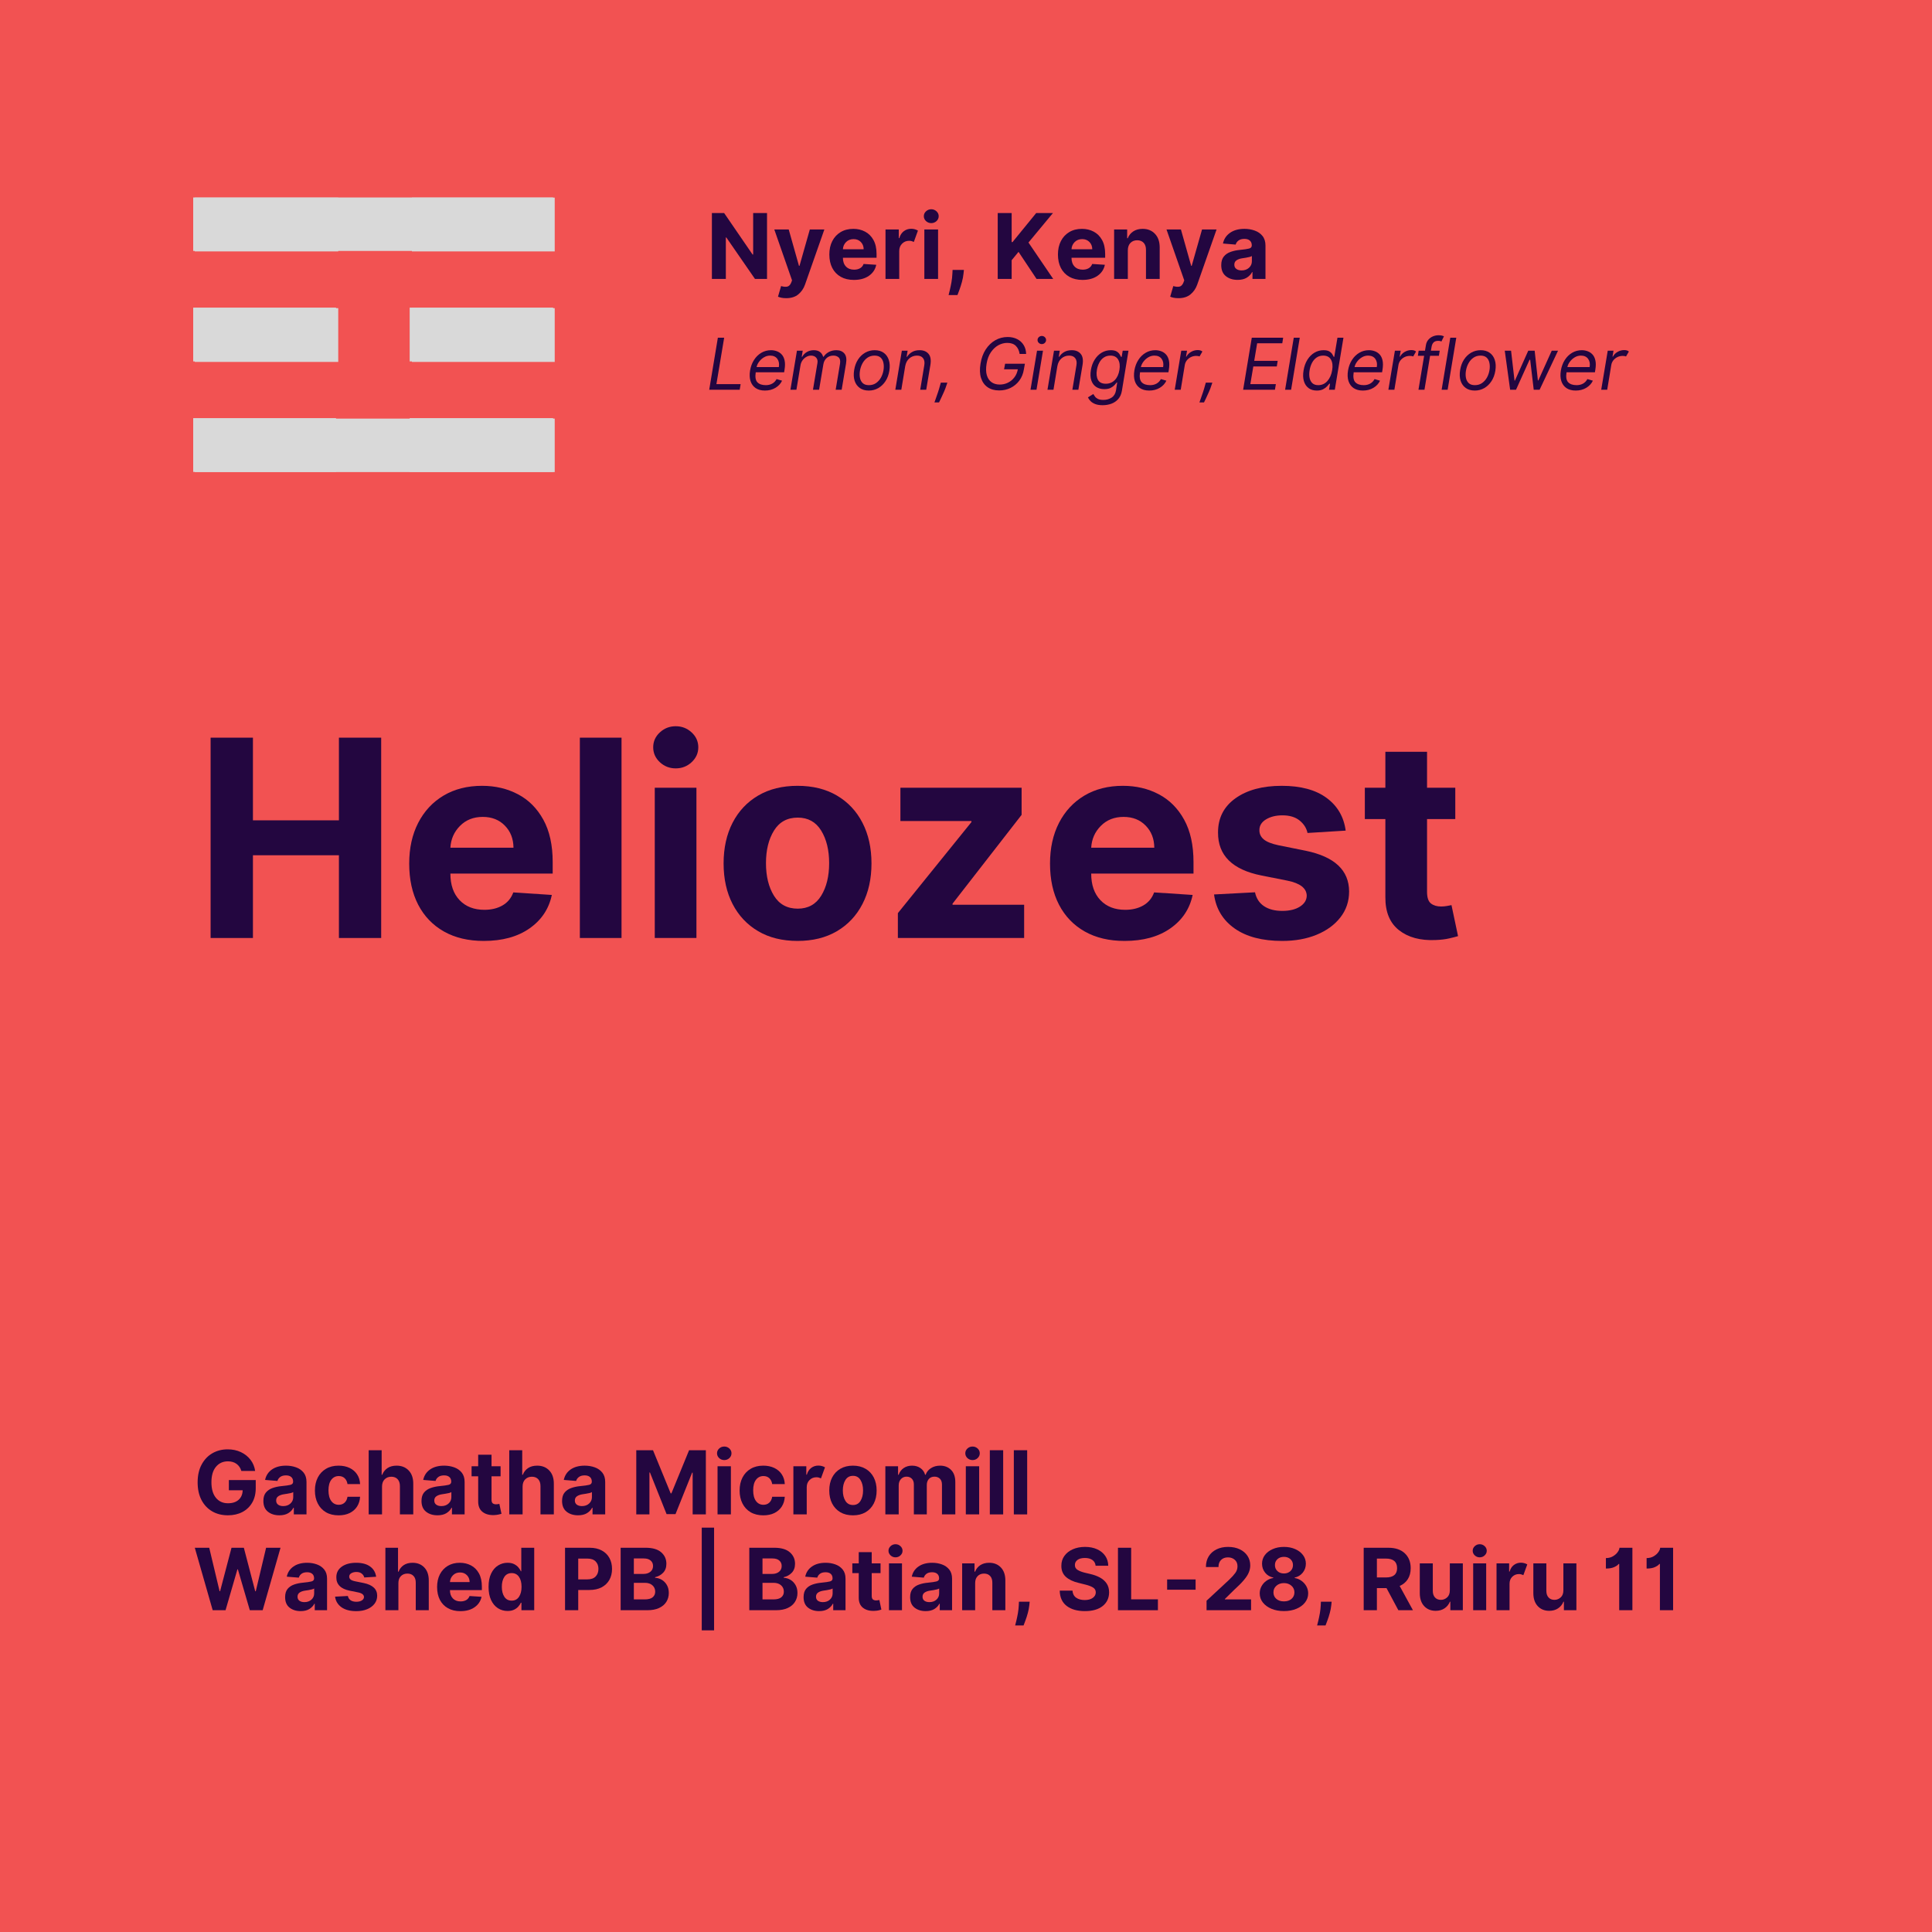 <svg xmlns="http://www.w3.org/2000/svg" xmlns:xlink="http://www.w3.org/1999/xlink" width="1080" zoomAndPan="magnify" viewBox="0 0 810 810" height="1080" preserveAspectRatio="xMidYMid meet" version="1.0"><defs><g></g><clipPath id="f35caba71c"><path d="M 81 82.797 L 232 82.797 L 232 198 L 81 198 Z M 81 82.797" clip-rule="nonzero"></path></clipPath><clipPath id="5a0e9c5272"><path d="M 81.07 82.422 L 232.57 82.422 L 232.57 197.922 L 81.07 197.922 Z M 81.07 82.422" clip-rule="nonzero"></path></clipPath></defs><rect x="-81" width="972" fill="#ffffff" y="-81" height="972" fill-opacity="1"></rect><rect x="-81" width="972" fill="#f25252" y="-81" height="972" fill-opacity="1"></rect><g fill="#230640" fill-opacity="1"><g transform="translate(81, 393.256)"><g><path d="M 7.297 0 L 7.297 -83.984 L 25.047 -83.984 L 25.047 -49.328 L 61.094 -49.328 L 61.094 -83.984 L 78.812 -83.984 L 78.812 0 L 61.094 0 L 61.094 -34.688 L 25.047 -34.688 L 25.047 0 Z M 7.297 0"></path></g></g></g><g fill="#230640" fill-opacity="1"><g transform="translate(167.139, 393.256)"><g><path d="M 35.672 1.234 C 29.223 1.234 23.66 -0.082 18.984 -2.719 C 14.305 -5.363 10.707 -9.109 8.188 -13.953 C 5.676 -18.805 4.422 -24.555 4.422 -31.203 C 4.422 -37.68 5.676 -43.367 8.188 -48.266 C 10.707 -53.16 14.254 -56.973 18.828 -59.703 C 23.41 -62.43 28.797 -63.797 34.984 -63.797 C 40.523 -63.797 45.531 -62.617 50 -60.266 C 54.469 -57.922 58.016 -54.375 60.641 -49.625 C 63.266 -44.883 64.578 -38.945 64.578 -31.812 L 64.578 -27.016 L 21.688 -27.016 L 21.688 -26.984 C 21.688 -22.273 22.973 -18.566 25.547 -15.859 C 28.117 -13.16 31.586 -11.812 35.953 -11.812 C 38.879 -11.812 41.41 -12.426 43.547 -13.656 C 45.68 -14.883 47.188 -16.703 48.062 -19.109 L 64.219 -18.047 C 62.988 -12.191 59.867 -7.516 54.859 -4.016 C 49.859 -0.516 43.461 1.234 35.672 1.234 Z M 21.688 -37.844 L 48.141 -37.844 C 48.109 -41.594 46.906 -44.68 44.531 -47.109 C 42.156 -49.547 39.066 -50.766 35.266 -50.766 C 31.379 -50.766 28.191 -49.504 25.703 -46.984 C 23.223 -44.473 21.883 -41.426 21.688 -37.844 Z M 21.688 -37.844"></path></g></g></g><g fill="#230640" fill-opacity="1"><g transform="translate(236.14, 393.256)"><g><path d="M 24.438 -83.984 L 24.438 0 L 6.969 0 L 6.969 -83.984 Z M 24.438 -83.984"></path></g></g></g><g fill="#230640" fill-opacity="1"><g transform="translate(267.545, 393.256)"><g><path d="M 6.969 0 L 6.969 -62.984 L 24.438 -62.984 L 24.438 0 Z M 15.75 -71.109 C 13.176 -71.109 10.957 -71.973 9.094 -73.703 C 7.238 -75.441 6.312 -77.523 6.312 -79.953 C 6.312 -82.391 7.238 -84.469 9.094 -86.188 C 10.957 -87.914 13.176 -88.781 15.75 -88.781 C 18.344 -88.781 20.566 -87.914 22.422 -86.188 C 24.285 -84.469 25.219 -82.391 25.219 -79.953 C 25.219 -77.523 24.285 -75.441 22.422 -73.703 C 20.566 -71.973 18.344 -71.109 15.75 -71.109 Z M 15.75 -71.109"></path></g></g></g><g fill="#230640" fill-opacity="1"><g transform="translate(298.951, 393.256)"><g><path d="M 35.422 1.234 C 29.055 1.234 23.555 -0.125 18.922 -2.844 C 14.285 -5.57 10.707 -9.375 8.188 -14.25 C 5.676 -19.125 4.422 -24.789 4.422 -31.25 C 4.422 -37.75 5.676 -43.438 8.188 -48.312 C 10.707 -53.195 14.285 -57 18.922 -59.719 C 23.555 -62.438 29.055 -63.797 35.422 -63.797 C 41.797 -63.797 47.297 -62.438 51.922 -59.719 C 56.555 -57 60.129 -53.195 62.641 -48.312 C 65.16 -43.438 66.422 -37.75 66.422 -31.25 C 66.422 -24.789 65.16 -19.125 62.641 -14.25 C 60.129 -9.375 56.555 -5.57 51.922 -2.844 C 47.297 -0.125 41.797 1.234 35.422 1.234 Z M 35.516 -12.297 C 39.828 -12.297 43.098 -14.098 45.328 -17.703 C 47.555 -21.316 48.672 -25.875 48.672 -31.375 C 48.672 -36.863 47.555 -41.414 45.328 -45.031 C 43.098 -48.656 39.828 -50.469 35.516 -50.469 C 31.109 -50.469 27.785 -48.656 25.547 -45.031 C 23.305 -41.414 22.188 -36.863 22.188 -31.375 C 22.188 -25.875 23.305 -21.316 25.547 -17.703 C 27.785 -14.098 31.109 -12.297 35.516 -12.297 Z M 35.516 -12.297"></path></g></g></g><g fill="#230640" fill-opacity="1"><g transform="translate(369.797, 393.256)"><g><path d="M 6.641 0 L 6.641 -10.422 L 37.484 -48.594 L 37.484 -49.047 L 7.703 -49.047 L 7.703 -62.984 L 58.516 -62.984 L 58.516 -51.625 L 29.562 -14.391 L 29.562 -13.938 L 59.578 -13.938 L 59.578 0 Z M 6.641 0"></path></g></g></g><g fill="#230640" fill-opacity="1"><g transform="translate(435.805, 393.256)"><g><path d="M 35.672 1.234 C 29.223 1.234 23.66 -0.082 18.984 -2.719 C 14.305 -5.363 10.707 -9.109 8.188 -13.953 C 5.676 -18.805 4.422 -24.555 4.422 -31.203 C 4.422 -37.68 5.676 -43.367 8.188 -48.266 C 10.707 -53.16 14.254 -56.973 18.828 -59.703 C 23.41 -62.43 28.797 -63.797 34.984 -63.797 C 40.523 -63.797 45.531 -62.617 50 -60.266 C 54.469 -57.922 58.016 -54.375 60.641 -49.625 C 63.266 -44.883 64.578 -38.945 64.578 -31.812 L 64.578 -27.016 L 21.688 -27.016 L 21.688 -26.984 C 21.688 -22.273 22.973 -18.566 25.547 -15.859 C 28.117 -13.16 31.586 -11.812 35.953 -11.812 C 38.879 -11.812 41.41 -12.426 43.547 -13.656 C 45.68 -14.883 47.188 -16.703 48.062 -19.109 L 64.219 -18.047 C 62.988 -12.191 59.867 -7.516 54.859 -4.016 C 49.859 -0.516 43.461 1.234 35.672 1.234 Z M 21.688 -37.844 L 48.141 -37.844 C 48.109 -41.594 46.906 -44.68 44.531 -47.109 C 42.156 -49.547 39.066 -50.766 35.266 -50.766 C 31.379 -50.766 28.191 -49.504 25.703 -46.984 C 23.223 -44.473 21.883 -41.426 21.688 -37.844 Z M 21.688 -37.844"></path></g></g></g><g fill="#230640" fill-opacity="1"><g transform="translate(504.807, 393.256)"><g><path d="M 59.375 -45.016 L 43.375 -44.031 C 42.945 -46.062 41.844 -47.801 40.062 -49.25 C 38.281 -50.695 35.875 -51.422 32.844 -51.422 C 30.133 -51.422 27.844 -50.852 25.969 -49.719 C 24.102 -48.582 23.18 -47.07 23.203 -45.188 C 23.18 -43.688 23.773 -42.414 24.984 -41.375 C 26.203 -40.332 28.273 -39.5 31.203 -38.875 L 42.609 -36.578 C 54.711 -34.086 60.781 -28.398 60.812 -19.516 C 60.812 -15.391 59.598 -11.77 57.172 -8.656 C 54.754 -5.539 51.441 -3.113 47.234 -1.375 C 43.023 0.363 38.203 1.234 32.766 1.234 C 24.422 1.234 17.773 -0.504 12.828 -3.984 C 7.879 -7.473 5 -12.227 4.188 -18.25 L 21.359 -19.156 C 21.91 -16.582 23.176 -14.641 25.156 -13.328 C 27.133 -12.016 29.68 -11.359 32.797 -11.359 C 35.859 -11.359 38.328 -11.957 40.203 -13.156 C 42.078 -14.363 43.023 -15.895 43.047 -17.75 C 42.973 -20.863 40.285 -22.957 34.984 -24.031 L 24.062 -26.203 C 11.875 -28.629 5.805 -34.629 5.859 -44.203 C 5.836 -50.273 8.266 -55.055 13.141 -58.547 C 18.023 -62.047 24.5 -63.797 32.562 -63.797 C 40.508 -63.797 46.77 -62.113 51.344 -58.75 C 55.926 -55.395 58.602 -50.816 59.375 -45.016 Z M 59.375 -45.016"></path></g></g></g><g fill="#230640" fill-opacity="1"><g transform="translate(569.667, 393.256)"><g><path d="M 40.469 -62.984 L 40.469 -49.859 L 28.625 -49.859 L 28.625 -19.359 C 28.625 -16.953 29.172 -15.32 30.266 -14.469 C 31.359 -13.625 32.781 -13.203 34.531 -13.203 C 35.344 -13.203 36.16 -13.273 36.984 -13.422 C 37.805 -13.578 38.438 -13.695 38.875 -13.781 L 41.625 -0.781 C 40.75 -0.508 39.516 -0.191 37.922 0.172 C 36.336 0.547 34.41 0.773 32.141 0.859 C 25.805 1.129 20.719 -0.242 16.875 -3.266 C 13.031 -6.285 11.125 -10.883 11.156 -17.062 L 11.156 -49.859 L 2.547 -49.859 L 2.547 -62.984 L 11.156 -62.984 L 11.156 -78.078 L 28.625 -78.078 L 28.625 -62.984 Z M 40.469 -62.984"></path></g></g></g><g clip-path="url(#f35caba71c)"><path fill="#d9d9d9" d="M 80.742 105.211 L 80.742 82.66 L 231.895 82.66 L 231.895 105.211 Z M 80.742 151.531 L 80.742 128.98 L 140.879 128.98 L 140.879 151.531 Z M 171.758 151.531 L 171.758 128.98 L 231.895 128.98 L 231.895 151.531 Z M 80.742 197.852 L 80.742 175.301 L 140.879 175.301 L 140.879 197.852 Z M 171.758 197.852 L 171.758 175.301 L 231.895 175.301 L 231.895 197.852 Z M 171.758 197.852" fill-opacity="1" fill-rule="nonzero"></path></g><g clip-path="url(#5a0e9c5272)"><path fill="#d9d9d9" d="M 232.828 175.504 L 232.828 198.055 L 81.676 198.055 L 81.676 175.504 Z M 232.828 129.184 L 232.828 151.734 L 172.691 151.734 L 172.691 129.184 Z M 141.812 129.184 L 141.812 151.734 L 81.676 151.734 L 81.676 129.184 Z M 232.828 82.863 L 232.828 105.414 L 172.691 105.414 L 172.691 82.863 Z M 141.812 82.863 L 141.812 105.414 L 81.676 105.414 L 81.676 82.863 Z M 141.812 82.863" fill-opacity="1" fill-rule="nonzero"></path></g><g fill="#230640" fill-opacity="1"><g transform="translate(81, 634.921)"><g><path d="M 20.188 -18.219 C 19.82 -19.477 19.156 -20.461 18.188 -21.172 C 17.219 -21.891 16.004 -22.25 14.547 -22.25 C 12.484 -22.25 10.816 -21.488 9.547 -19.969 C 8.273 -18.445 7.641 -16.285 7.641 -13.484 C 7.641 -10.672 8.266 -8.5 9.516 -6.969 C 10.766 -5.438 12.457 -4.672 14.594 -4.672 C 16.488 -4.672 17.977 -5.16 19.062 -6.141 C 20.145 -7.129 20.703 -8.457 20.734 -10.125 L 14.953 -10.125 L 14.953 -14.406 L 26.219 -14.406 L 26.219 -11.016 C 26.219 -8.648 25.719 -6.613 24.719 -4.906 C 23.719 -3.207 22.344 -1.898 20.594 -0.984 C 18.844 -0.078 16.836 0.375 14.578 0.375 C 12.047 0.375 9.828 -0.18 7.922 -1.297 C 6.016 -2.422 4.523 -4.016 3.453 -6.078 C 2.391 -8.141 1.859 -10.586 1.859 -13.422 C 1.859 -16.336 2.414 -18.828 3.531 -20.891 C 4.645 -22.961 6.148 -24.547 8.047 -25.641 C 9.953 -26.734 12.086 -27.281 14.453 -27.281 C 16.484 -27.281 18.32 -26.895 19.969 -26.125 C 21.613 -25.352 22.961 -24.285 24.016 -22.922 C 25.066 -21.555 25.719 -19.988 25.969 -18.219 Z M 20.188 -18.219"></path></g></g></g><g fill="#230640" fill-opacity="1"><g transform="translate(109.141, 634.921)"><g><path d="M 7.984 0.375 C 6.055 0.375 4.457 -0.125 3.188 -1.125 C 1.914 -2.133 1.281 -3.641 1.281 -5.641 C 1.281 -7.141 1.633 -8.316 2.344 -9.172 C 3.062 -10.035 3.992 -10.664 5.141 -11.062 C 6.297 -11.469 7.539 -11.734 8.875 -11.859 C 10.625 -12.023 11.875 -12.203 12.625 -12.391 C 13.375 -12.586 13.75 -13.016 13.75 -13.672 L 13.75 -13.75 C 13.75 -14.57 13.488 -15.211 12.969 -15.672 C 12.445 -16.129 11.711 -16.359 10.766 -16.359 C 9.754 -16.359 8.953 -16.141 8.359 -15.703 C 7.766 -15.266 7.367 -14.707 7.172 -14.031 L 2 -14.453 C 2.383 -16.297 3.336 -17.754 4.859 -18.828 C 6.391 -19.898 8.363 -20.438 10.781 -20.438 C 12.281 -20.438 13.68 -20.203 14.984 -19.734 C 16.297 -19.266 17.352 -18.523 18.156 -17.516 C 18.957 -16.516 19.359 -15.211 19.359 -13.609 L 19.359 0 L 14.047 0 L 14.047 -2.797 L 13.891 -2.797 C 13.398 -1.859 12.664 -1.094 11.688 -0.5 C 10.707 0.082 9.473 0.375 7.984 0.375 Z M 9.594 -3.484 C 10.82 -3.484 11.828 -3.836 12.609 -4.547 C 13.398 -5.266 13.797 -6.156 13.797 -7.219 L 13.797 -9.359 C 13.578 -9.203 13.238 -9.066 12.781 -8.953 C 12.32 -8.848 11.832 -8.754 11.312 -8.672 C 10.789 -8.586 10.32 -8.516 9.906 -8.453 C 8.926 -8.305 8.133 -8.023 7.531 -7.609 C 6.938 -7.203 6.641 -6.609 6.641 -5.828 C 6.641 -5.055 6.914 -4.473 7.469 -4.078 C 8.02 -3.68 8.727 -3.484 9.594 -3.484 Z M 9.594 -3.484"></path></g></g></g><g fill="#230640" fill-opacity="1"><g transform="translate(130.608, 634.921)"><g><path d="M 11.359 0.391 C 9.285 0.391 7.504 -0.047 6.016 -0.922 C 4.535 -1.805 3.398 -3.031 2.609 -4.594 C 1.816 -6.164 1.422 -7.973 1.422 -10.016 C 1.422 -12.078 1.82 -13.891 2.625 -15.453 C 3.426 -17.016 4.566 -18.234 6.047 -19.109 C 7.523 -19.992 9.285 -20.438 11.328 -20.438 C 13.086 -20.438 14.629 -20.117 15.953 -19.484 C 17.285 -18.848 18.332 -17.953 19.094 -16.797 C 19.863 -15.641 20.285 -14.281 20.359 -12.719 L 15.078 -12.719 C 14.93 -13.727 14.539 -14.539 13.906 -15.156 C 13.27 -15.77 12.441 -16.078 11.422 -16.078 C 10.117 -16.078 9.07 -15.555 8.281 -14.516 C 7.5 -13.473 7.109 -12 7.109 -10.094 C 7.109 -8.164 7.5 -6.672 8.281 -5.609 C 9.062 -4.555 10.109 -4.031 11.422 -4.031 C 12.379 -4.031 13.188 -4.32 13.844 -4.906 C 14.5 -5.488 14.91 -6.316 15.078 -7.391 L 20.359 -7.391 C 20.273 -5.848 19.859 -4.488 19.109 -3.312 C 18.359 -2.145 17.328 -1.234 16.016 -0.578 C 14.703 0.066 13.148 0.391 11.359 0.391 Z M 11.359 0.391"></path></g></g></g><g fill="#230640" fill-opacity="1"><g transform="translate(152.338, 634.921)"><g><path d="M 7.828 -11.672 L 7.828 0 L 2.234 0 L 2.234 -26.906 L 7.672 -26.906 L 7.672 -16.625 L 7.906 -16.625 C 8.375 -17.812 9.113 -18.742 10.125 -19.422 C 11.133 -20.098 12.406 -20.438 13.938 -20.438 C 16.039 -20.438 17.734 -19.758 19.016 -18.406 C 20.297 -17.062 20.93 -15.207 20.922 -12.844 L 20.922 0 L 15.328 0 L 15.328 -11.859 C 15.328 -13.098 15.008 -14.062 14.375 -14.75 C 13.738 -15.445 12.852 -15.797 11.719 -15.797 C 10.582 -15.797 9.648 -15.43 8.922 -14.703 C 8.203 -13.984 7.836 -12.973 7.828 -11.672 Z M 7.828 -11.672"></path></g></g></g><g fill="#230640" fill-opacity="1"><g transform="translate(175.435, 634.921)"><g><path d="M 7.984 0.375 C 6.055 0.375 4.457 -0.125 3.188 -1.125 C 1.914 -2.133 1.281 -3.641 1.281 -5.641 C 1.281 -7.141 1.633 -8.316 2.344 -9.172 C 3.062 -10.035 3.992 -10.664 5.141 -11.062 C 6.297 -11.469 7.539 -11.734 8.875 -11.859 C 10.625 -12.023 11.875 -12.203 12.625 -12.391 C 13.375 -12.586 13.75 -13.016 13.75 -13.672 L 13.75 -13.75 C 13.75 -14.57 13.488 -15.211 12.969 -15.672 C 12.445 -16.129 11.711 -16.359 10.766 -16.359 C 9.754 -16.359 8.953 -16.141 8.359 -15.703 C 7.766 -15.266 7.367 -14.707 7.172 -14.031 L 2 -14.453 C 2.383 -16.297 3.336 -17.754 4.859 -18.828 C 6.391 -19.898 8.363 -20.438 10.781 -20.438 C 12.281 -20.438 13.68 -20.203 14.984 -19.734 C 16.297 -19.266 17.352 -18.523 18.156 -17.516 C 18.957 -16.516 19.359 -15.211 19.359 -13.609 L 19.359 0 L 14.047 0 L 14.047 -2.797 L 13.891 -2.797 C 13.398 -1.859 12.664 -1.094 11.688 -0.5 C 10.707 0.082 9.473 0.375 7.984 0.375 Z M 9.594 -3.484 C 10.82 -3.484 11.828 -3.836 12.609 -4.547 C 13.398 -5.266 13.797 -6.156 13.797 -7.219 L 13.797 -9.359 C 13.578 -9.203 13.238 -9.066 12.781 -8.953 C 12.32 -8.848 11.832 -8.754 11.312 -8.672 C 10.789 -8.586 10.32 -8.516 9.906 -8.453 C 8.926 -8.305 8.133 -8.023 7.531 -7.609 C 6.938 -7.203 6.641 -6.609 6.641 -5.828 C 6.641 -5.055 6.914 -4.473 7.469 -4.078 C 8.02 -3.68 8.727 -3.484 9.594 -3.484 Z M 9.594 -3.484"></path></g></g></g><g fill="#230640" fill-opacity="1"><g transform="translate(196.902, 634.921)"><g><path d="M 12.969 -20.188 L 12.969 -15.984 L 9.172 -15.984 L 9.172 -6.203 C 9.172 -5.43 9.344 -4.91 9.688 -4.641 C 10.039 -4.367 10.5 -4.234 11.062 -4.234 C 11.32 -4.234 11.582 -4.254 11.844 -4.297 C 12.113 -4.348 12.316 -4.391 12.453 -4.422 L 13.344 -0.25 C 13.062 -0.164 12.664 -0.066 12.156 0.047 C 11.645 0.172 11.023 0.25 10.297 0.281 C 8.266 0.363 6.633 -0.078 5.406 -1.047 C 4.176 -2.016 3.566 -3.488 3.578 -5.469 L 3.578 -15.984 L 0.812 -15.984 L 0.812 -20.188 L 3.578 -20.188 L 3.578 -25.016 L 9.172 -25.016 L 9.172 -20.188 Z M 12.969 -20.188"></path></g></g></g><g fill="#230640" fill-opacity="1"><g transform="translate(211.275, 634.921)"><g><path d="M 7.828 -11.672 L 7.828 0 L 2.234 0 L 2.234 -26.906 L 7.672 -26.906 L 7.672 -16.625 L 7.906 -16.625 C 8.375 -17.812 9.113 -18.742 10.125 -19.422 C 11.133 -20.098 12.406 -20.438 13.938 -20.438 C 16.039 -20.438 17.734 -19.758 19.016 -18.406 C 20.297 -17.062 20.93 -15.207 20.922 -12.844 L 20.922 0 L 15.328 0 L 15.328 -11.859 C 15.328 -13.098 15.008 -14.062 14.375 -14.75 C 13.738 -15.445 12.852 -15.797 11.719 -15.797 C 10.582 -15.797 9.648 -15.43 8.922 -14.703 C 8.203 -13.984 7.836 -12.973 7.828 -11.672 Z M 7.828 -11.672"></path></g></g></g><g fill="#230640" fill-opacity="1"><g transform="translate(234.371, 634.921)"><g><path d="M 7.984 0.375 C 6.055 0.375 4.457 -0.125 3.188 -1.125 C 1.914 -2.133 1.281 -3.641 1.281 -5.641 C 1.281 -7.141 1.633 -8.316 2.344 -9.172 C 3.062 -10.035 3.992 -10.664 5.141 -11.062 C 6.297 -11.469 7.539 -11.734 8.875 -11.859 C 10.625 -12.023 11.875 -12.203 12.625 -12.391 C 13.375 -12.586 13.75 -13.016 13.75 -13.672 L 13.75 -13.75 C 13.75 -14.57 13.488 -15.211 12.969 -15.672 C 12.445 -16.129 11.711 -16.359 10.766 -16.359 C 9.754 -16.359 8.953 -16.141 8.359 -15.703 C 7.766 -15.266 7.367 -14.707 7.172 -14.031 L 2 -14.453 C 2.383 -16.297 3.336 -17.754 4.859 -18.828 C 6.391 -19.898 8.363 -20.438 10.781 -20.438 C 12.281 -20.438 13.68 -20.203 14.984 -19.734 C 16.297 -19.266 17.352 -18.523 18.156 -17.516 C 18.957 -16.516 19.359 -15.211 19.359 -13.609 L 19.359 0 L 14.047 0 L 14.047 -2.797 L 13.891 -2.797 C 13.398 -1.859 12.664 -1.094 11.688 -0.5 C 10.707 0.082 9.473 0.375 7.984 0.375 Z M 9.594 -3.484 C 10.82 -3.484 11.828 -3.836 12.609 -4.547 C 13.398 -5.266 13.797 -6.156 13.797 -7.219 L 13.797 -9.359 C 13.578 -9.203 13.238 -9.066 12.781 -8.953 C 12.32 -8.848 11.832 -8.754 11.312 -8.672 C 10.789 -8.586 10.32 -8.516 9.906 -8.453 C 8.926 -8.305 8.133 -8.023 7.531 -7.609 C 6.938 -7.203 6.641 -6.609 6.641 -5.828 C 6.641 -5.055 6.914 -4.473 7.469 -4.078 C 8.02 -3.68 8.727 -3.484 9.594 -3.484 Z M 9.594 -3.484"></path></g></g></g><g fill="#230640" fill-opacity="1"><g transform="translate(255.838, 634.921)"><g></g></g></g><g fill="#230640" fill-opacity="1"><g transform="translate(264.417, 634.921)"><g><path d="M 2.344 -26.906 L 9.359 -26.906 L 16.766 -8.828 L 17.078 -8.828 L 24.484 -26.906 L 31.516 -26.906 L 31.516 0 L 25.984 0 L 25.984 -17.516 L 25.766 -17.516 L 18.797 -0.125 L 15.047 -0.125 L 8.078 -17.578 L 7.859 -17.578 L 7.859 0 L 2.344 0 Z M 2.344 -26.906"></path></g></g></g><g fill="#230640" fill-opacity="1"><g transform="translate(298.602, 634.921)"><g><path d="M 2.234 0 L 2.234 -20.188 L 7.828 -20.188 L 7.828 0 Z M 5.047 -22.781 C 4.223 -22.781 3.508 -23.055 2.906 -23.609 C 2.312 -24.172 2.016 -24.844 2.016 -25.625 C 2.016 -26.406 2.312 -27.07 2.906 -27.625 C 3.508 -28.176 4.223 -28.453 5.047 -28.453 C 5.879 -28.453 6.594 -28.176 7.188 -27.625 C 7.781 -27.07 8.078 -26.406 8.078 -25.625 C 8.078 -24.844 7.781 -24.172 7.188 -23.609 C 6.594 -23.055 5.879 -22.781 5.047 -22.781 Z M 5.047 -22.781"></path></g></g></g><g fill="#230640" fill-opacity="1"><g transform="translate(308.665, 634.921)"><g><path d="M 11.359 0.391 C 9.285 0.391 7.504 -0.047 6.016 -0.922 C 4.535 -1.805 3.398 -3.031 2.609 -4.594 C 1.816 -6.164 1.422 -7.973 1.422 -10.016 C 1.422 -12.078 1.82 -13.891 2.625 -15.453 C 3.426 -17.016 4.566 -18.234 6.047 -19.109 C 7.523 -19.992 9.285 -20.438 11.328 -20.438 C 13.086 -20.438 14.629 -20.117 15.953 -19.484 C 17.285 -18.848 18.332 -17.953 19.094 -16.797 C 19.863 -15.641 20.285 -14.281 20.359 -12.719 L 15.078 -12.719 C 14.93 -13.727 14.539 -14.539 13.906 -15.156 C 13.27 -15.77 12.441 -16.078 11.422 -16.078 C 10.117 -16.078 9.07 -15.555 8.281 -14.516 C 7.5 -13.473 7.109 -12 7.109 -10.094 C 7.109 -8.164 7.5 -6.672 8.281 -5.609 C 9.062 -4.555 10.109 -4.031 11.422 -4.031 C 12.379 -4.031 13.188 -4.32 13.844 -4.906 C 14.5 -5.488 14.91 -6.316 15.078 -7.391 L 20.359 -7.391 C 20.273 -5.848 19.859 -4.488 19.109 -3.312 C 18.359 -2.145 17.328 -1.234 16.016 -0.578 C 14.703 0.066 13.148 0.391 11.359 0.391 Z M 11.359 0.391"></path></g></g></g><g fill="#230640" fill-opacity="1"><g transform="translate(330.395, 634.921)"><g><path d="M 2.234 0 L 2.234 -20.188 L 7.656 -20.188 L 7.656 -16.656 L 7.875 -16.656 C 8.238 -17.914 8.852 -18.863 9.719 -19.5 C 10.582 -20.145 11.582 -20.469 12.719 -20.469 C 13.258 -20.469 13.758 -20.398 14.219 -20.266 C 14.688 -20.141 15.109 -19.961 15.484 -19.734 L 13.797 -15.109 C 13.535 -15.242 13.25 -15.352 12.938 -15.438 C 12.625 -15.531 12.273 -15.578 11.891 -15.578 C 10.766 -15.578 9.805 -15.191 9.016 -14.422 C 8.234 -13.648 7.836 -12.648 7.828 -11.422 L 7.828 0 Z M 2.234 0"></path></g></g></g><g fill="#230640" fill-opacity="1"><g transform="translate(346.253, 634.921)"><g><path d="M 11.359 0.391 C 9.316 0.391 7.551 -0.039 6.062 -0.906 C 4.582 -1.781 3.438 -3 2.625 -4.562 C 1.82 -6.125 1.422 -7.941 1.422 -10.016 C 1.422 -12.098 1.82 -13.922 2.625 -15.484 C 3.438 -17.047 4.582 -18.258 6.062 -19.125 C 7.551 -20 9.316 -20.438 11.359 -20.438 C 13.391 -20.438 15.148 -20 16.641 -19.125 C 18.129 -18.258 19.273 -17.047 20.078 -15.484 C 20.879 -13.922 21.281 -12.098 21.281 -10.016 C 21.281 -7.941 20.879 -6.125 20.078 -4.562 C 19.273 -3 18.129 -1.781 16.641 -0.906 C 15.148 -0.039 13.391 0.391 11.359 0.391 Z M 11.375 -3.938 C 12.758 -3.938 13.805 -4.516 14.516 -5.672 C 15.234 -6.828 15.594 -8.285 15.594 -10.047 C 15.594 -11.805 15.234 -13.266 14.516 -14.422 C 13.805 -15.586 12.758 -16.172 11.375 -16.172 C 9.969 -16.172 8.906 -15.586 8.188 -14.422 C 7.469 -13.266 7.109 -11.805 7.109 -10.047 C 7.109 -8.285 7.469 -6.828 8.188 -5.672 C 8.906 -4.516 9.969 -3.938 11.375 -3.938 Z M 11.375 -3.938"></path></g></g></g><g fill="#230640" fill-opacity="1"><g transform="translate(368.955, 634.921)"><g><path d="M 2.234 0 L 2.234 -20.188 L 7.562 -20.188 L 7.562 -16.625 L 7.812 -16.625 C 8.227 -17.812 8.926 -18.742 9.906 -19.422 C 10.895 -20.098 12.066 -20.438 13.422 -20.438 C 14.805 -20.438 15.984 -20.094 16.953 -19.406 C 17.93 -18.719 18.582 -17.789 18.906 -16.625 L 19.125 -16.625 C 19.531 -17.781 20.273 -18.703 21.359 -19.391 C 22.441 -20.086 23.723 -20.438 25.203 -20.438 C 27.086 -20.438 28.617 -19.836 29.797 -18.641 C 30.973 -17.453 31.562 -15.766 31.562 -13.578 L 31.562 0 L 25.969 0 L 25.969 -12.469 C 25.969 -13.594 25.672 -14.43 25.078 -14.984 C 24.484 -15.547 23.738 -15.828 22.844 -15.828 C 21.832 -15.828 21.039 -15.504 20.469 -14.859 C 19.895 -14.211 19.609 -13.367 19.609 -12.328 L 19.609 0 L 14.188 0 L 14.188 -12.594 C 14.188 -13.582 13.906 -14.367 13.344 -14.953 C 12.781 -15.535 12.035 -15.828 11.109 -15.828 C 10.18 -15.828 9.398 -15.488 8.766 -14.812 C 8.141 -14.133 7.828 -13.234 7.828 -12.109 L 7.828 0 Z M 2.234 0"></path></g></g></g><g fill="#230640" fill-opacity="1"><g transform="translate(402.693, 634.921)"><g><path d="M 2.234 0 L 2.234 -20.188 L 7.828 -20.188 L 7.828 0 Z M 5.047 -22.781 C 4.223 -22.781 3.508 -23.055 2.906 -23.609 C 2.312 -24.172 2.016 -24.844 2.016 -25.625 C 2.016 -26.406 2.312 -27.07 2.906 -27.625 C 3.508 -28.176 4.223 -28.453 5.047 -28.453 C 5.879 -28.453 6.594 -28.176 7.188 -27.625 C 7.781 -27.07 8.078 -26.406 8.078 -25.625 C 8.078 -24.844 7.781 -24.172 7.188 -23.609 C 6.594 -23.055 5.879 -22.781 5.047 -22.781 Z M 5.047 -22.781"></path></g></g></g><g fill="#230640" fill-opacity="1"><g transform="translate(412.756, 634.921)"><g><path d="M 7.828 -26.906 L 7.828 0 L 2.234 0 L 2.234 -26.906 Z M 7.828 -26.906"></path></g></g></g><g fill="#230640" fill-opacity="1"><g transform="translate(422.82, 634.921)"><g><path d="M 7.828 -26.906 L 7.828 0 L 2.234 0 L 2.234 -26.906 Z M 7.828 -26.906"></path></g></g></g><g fill="#230640" fill-opacity="1"><g transform="translate(81, 675.092)"><g><path d="M 8.172 0 L 0.672 -26.188 L 6.719 -26.188 L 11.062 -7.984 L 11.281 -7.984 L 16.062 -26.188 L 21.234 -26.188 L 26 -7.953 L 26.234 -7.953 L 30.562 -26.188 L 36.609 -26.188 L 29.125 0 L 23.734 0 L 18.734 -17.125 L 18.531 -17.125 L 13.562 0 Z M 8.172 0"></path></g></g></g><g fill="#230640" fill-opacity="1"><g transform="translate(118.291, 675.092)"><g><path d="M 7.766 0.375 C 5.891 0.375 4.332 -0.113 3.094 -1.094 C 1.863 -2.07 1.25 -3.535 1.25 -5.484 C 1.25 -6.953 1.594 -8.102 2.281 -8.938 C 2.977 -9.77 3.883 -10.379 5 -10.766 C 6.125 -11.16 7.332 -11.414 8.625 -11.531 C 10.332 -11.695 11.551 -11.875 12.281 -12.062 C 13.02 -12.25 13.391 -12.66 13.391 -13.297 L 13.391 -13.375 C 13.391 -14.188 13.133 -14.812 12.625 -15.25 C 12.113 -15.695 11.395 -15.922 10.469 -15.922 C 9.488 -15.922 8.707 -15.707 8.125 -15.281 C 7.551 -14.852 7.172 -14.312 6.984 -13.656 L 1.938 -14.062 C 2.312 -15.852 3.242 -17.27 4.734 -18.312 C 6.223 -19.363 8.145 -19.891 10.5 -19.891 C 11.957 -19.891 13.316 -19.66 14.578 -19.203 C 15.848 -18.742 16.875 -18.023 17.656 -17.047 C 18.438 -16.066 18.828 -14.801 18.828 -13.25 L 18.828 0 L 13.672 0 L 13.672 -2.719 L 13.516 -2.719 C 13.035 -1.812 12.32 -1.066 11.375 -0.484 C 10.426 0.086 9.223 0.375 7.766 0.375 Z M 9.328 -3.391 C 10.523 -3.391 11.504 -3.734 12.266 -4.422 C 13.035 -5.117 13.422 -5.984 13.422 -7.016 L 13.422 -9.109 C 13.211 -8.961 12.883 -8.832 12.438 -8.719 C 11.988 -8.602 11.508 -8.504 11 -8.422 C 10.488 -8.348 10.035 -8.281 9.641 -8.219 C 8.68 -8.082 7.91 -7.812 7.328 -7.406 C 6.742 -7.008 6.453 -6.426 6.453 -5.656 C 6.453 -4.906 6.723 -4.336 7.266 -3.953 C 7.805 -3.578 8.492 -3.391 9.328 -3.391 Z M 9.328 -3.391"></path></g></g></g><g fill="#230640" fill-opacity="1"><g transform="translate(139.181, 675.092)"><g><path d="M 18.516 -14.031 L 13.531 -13.734 C 13.395 -14.359 13.047 -14.895 12.484 -15.344 C 11.93 -15.801 11.18 -16.031 10.234 -16.031 C 9.391 -16.031 8.676 -15.852 8.094 -15.5 C 7.508 -15.145 7.223 -14.676 7.234 -14.094 C 7.223 -13.625 7.406 -13.223 7.781 -12.891 C 8.164 -12.566 8.816 -12.312 9.734 -12.125 L 13.281 -11.406 C 17.062 -10.625 18.953 -8.848 18.953 -6.078 C 18.953 -4.797 18.578 -3.664 17.828 -2.688 C 17.078 -1.719 16.047 -0.961 14.734 -0.422 C 13.422 0.117 11.914 0.391 10.219 0.391 C 7.613 0.391 5.539 -0.148 4 -1.234 C 2.457 -2.328 1.555 -3.812 1.297 -5.688 L 6.656 -5.969 C 6.832 -5.164 7.227 -4.562 7.844 -4.156 C 8.457 -3.75 9.254 -3.547 10.234 -3.547 C 11.18 -3.547 11.945 -3.734 12.531 -4.109 C 13.113 -4.484 13.41 -4.957 13.422 -5.531 C 13.398 -6.508 12.562 -7.16 10.906 -7.484 L 7.5 -8.172 C 3.695 -8.93 1.805 -10.801 1.828 -13.781 C 1.816 -15.676 2.57 -17.164 4.094 -18.25 C 5.613 -19.344 7.633 -19.891 10.156 -19.891 C 12.633 -19.891 14.586 -19.363 16.016 -18.312 C 17.441 -17.27 18.273 -15.844 18.516 -14.031 Z M 18.516 -14.031"></path></g></g></g><g fill="#230640" fill-opacity="1"><g transform="translate(159.405, 675.092)"><g><path d="M 7.625 -11.359 L 7.625 0 L 2.172 0 L 2.172 -26.188 L 7.469 -26.188 L 7.469 -16.172 L 7.703 -16.172 C 8.148 -17.328 8.863 -18.234 9.844 -18.891 C 10.832 -19.555 12.07 -19.891 13.562 -19.891 C 15.602 -19.891 17.242 -19.234 18.484 -17.922 C 19.734 -16.609 20.359 -14.801 20.359 -12.5 L 20.359 0 L 14.906 0 L 14.906 -11.531 C 14.914 -12.738 14.609 -13.676 13.984 -14.344 C 13.367 -15.02 12.508 -15.359 11.406 -15.359 C 10.289 -15.359 9.379 -15.004 8.672 -14.297 C 7.973 -13.598 7.625 -12.617 7.625 -11.359 Z M 7.625 -11.359"></path></g></g></g><g fill="#230640" fill-opacity="1"><g transform="translate(181.88, 675.092)"><g><path d="M 11.125 0.391 C 9.113 0.391 7.379 -0.02 5.922 -0.844 C 4.461 -1.664 3.336 -2.832 2.547 -4.344 C 1.766 -5.863 1.375 -7.66 1.375 -9.734 C 1.375 -11.754 1.766 -13.523 2.547 -15.047 C 3.336 -16.566 4.445 -17.754 5.875 -18.609 C 7.301 -19.461 8.977 -19.891 10.906 -19.891 C 12.633 -19.891 14.195 -19.52 15.594 -18.781 C 16.988 -18.051 18.094 -16.945 18.906 -15.469 C 19.727 -13.988 20.141 -12.141 20.141 -9.922 L 20.141 -8.422 L 6.766 -8.422 L 6.766 -8.406 C 6.766 -6.945 7.164 -5.797 7.969 -4.953 C 8.77 -4.109 9.852 -3.688 11.219 -3.688 C 12.125 -3.688 12.91 -3.875 13.578 -4.25 C 14.242 -4.633 14.711 -5.203 14.984 -5.953 L 20.016 -5.625 C 19.629 -3.801 18.656 -2.344 17.094 -1.25 C 15.539 -0.156 13.551 0.391 11.125 0.391 Z M 6.766 -11.797 L 15.016 -11.797 C 15.004 -12.961 14.625 -13.926 13.875 -14.688 C 13.133 -15.445 12.176 -15.828 11 -15.828 C 9.781 -15.828 8.785 -15.43 8.016 -14.641 C 7.242 -13.859 6.828 -12.91 6.766 -11.797 Z M 6.766 -11.797"></path></g></g></g><g fill="#230640" fill-opacity="1"><g transform="translate(203.395, 675.092)"><g><path d="M 9.406 0.312 C 7.914 0.312 6.566 -0.07 5.359 -0.844 C 4.16 -1.613 3.207 -2.75 2.5 -4.25 C 1.789 -5.75 1.438 -7.598 1.438 -9.797 C 1.438 -12.047 1.801 -13.914 2.531 -15.406 C 3.258 -16.906 4.227 -18.023 5.438 -18.766 C 6.645 -19.516 7.961 -19.891 9.391 -19.891 C 10.492 -19.891 11.41 -19.703 12.141 -19.328 C 12.879 -18.961 13.477 -18.504 13.938 -17.953 C 14.395 -17.41 14.742 -16.875 14.984 -16.344 L 15.156 -16.344 L 15.156 -26.188 L 20.578 -26.188 L 20.578 0 L 15.219 0 L 15.219 -3.141 L 14.984 -3.141 C 14.734 -2.598 14.375 -2.062 13.906 -1.531 C 13.438 -1 12.832 -0.555 12.094 -0.203 C 11.363 0.141 10.469 0.312 9.406 0.312 Z M 11.141 -4.016 C 12.453 -4.016 13.469 -4.547 14.188 -5.609 C 14.906 -6.672 15.266 -8.07 15.266 -9.812 C 15.266 -11.57 14.906 -12.969 14.188 -14 C 13.469 -15.039 12.453 -15.562 11.141 -15.562 C 9.785 -15.562 8.754 -15.031 8.047 -13.969 C 7.348 -12.906 7 -11.52 7 -9.812 C 7 -8.102 7.352 -6.707 8.062 -5.625 C 8.77 -4.551 9.797 -4.016 11.141 -4.016 Z M 11.141 -4.016"></path></g></g></g><g fill="#230640" fill-opacity="1"><g transform="translate(226.266, 675.092)"><g></g></g></g><g fill="#230640" fill-opacity="1"><g transform="translate(234.614, 675.092)"><g><path d="M 2.281 0 L 2.281 -26.188 L 12.609 -26.188 C 14.586 -26.188 16.273 -25.805 17.672 -25.047 C 19.078 -24.297 20.145 -23.254 20.875 -21.922 C 21.613 -20.586 21.984 -19.051 21.984 -17.312 C 21.984 -15.57 21.609 -14.035 20.859 -12.703 C 20.109 -11.379 19.023 -10.344 17.609 -9.594 C 16.191 -8.852 14.477 -8.484 12.469 -8.484 L 7.812 -8.484 L 7.812 0 Z M 7.812 -12.922 L 11.562 -12.922 C 13.156 -12.922 14.336 -13.328 15.109 -14.141 C 15.891 -14.953 16.281 -16.008 16.281 -17.312 C 16.281 -18.613 15.891 -19.66 15.109 -20.453 C 14.336 -21.254 13.148 -21.656 11.547 -21.656 L 7.812 -21.656 Z M 7.812 -12.922"></path></g></g></g><g fill="#230640" fill-opacity="1"><g transform="translate(257.932, 675.092)"><g><path d="M 2.281 0 L 2.281 -26.188 L 12.766 -26.188 C 15.648 -26.188 17.816 -25.555 19.266 -24.297 C 20.723 -23.035 21.453 -21.426 21.453 -19.469 C 21.453 -17.926 21.004 -16.68 20.109 -15.734 C 19.211 -14.785 18.082 -14.156 16.719 -13.844 L 16.719 -13.594 C 17.719 -13.551 18.656 -13.27 19.531 -12.75 C 20.406 -12.227 21.113 -11.5 21.656 -10.562 C 22.195 -9.633 22.469 -8.523 22.469 -7.234 C 22.469 -5.848 22.125 -4.609 21.438 -3.516 C 20.758 -2.422 19.75 -1.562 18.406 -0.938 C 17.07 -0.312 15.426 0 13.469 0 Z M 7.812 -4.531 L 12.328 -4.531 C 13.879 -4.531 15.004 -4.828 15.703 -5.422 C 16.41 -6.016 16.766 -6.801 16.766 -7.781 C 16.766 -8.863 16.379 -9.75 15.609 -10.438 C 14.836 -11.133 13.785 -11.484 12.453 -11.484 L 7.812 -11.484 Z M 7.812 -15.219 L 11.922 -15.219 C 13.047 -15.219 13.984 -15.516 14.734 -16.109 C 15.484 -16.703 15.859 -17.516 15.859 -18.547 C 15.859 -19.492 15.523 -20.254 14.859 -20.828 C 14.191 -21.41 13.242 -21.703 12.016 -21.703 L 7.812 -21.703 Z M 7.812 -15.219"></path></g></g></g><g fill="#230640" fill-opacity="1"><g transform="translate(281.723, 675.092)"><g></g></g></g><g fill="#230640" fill-opacity="1"><g transform="translate(290.072, 675.092)"><g><path d="M 9.312 -34.625 L 9.312 8.438 L 4.141 8.438 L 4.141 -34.625 Z M 9.312 -34.625"></path></g></g></g><g fill="#230640" fill-opacity="1"><g transform="translate(303.52, 675.092)"><g></g></g></g><g fill="#230640" fill-opacity="1"><g transform="translate(311.868, 675.092)"><g><path d="M 2.281 0 L 2.281 -26.188 L 12.766 -26.188 C 15.648 -26.188 17.816 -25.555 19.266 -24.297 C 20.723 -23.035 21.453 -21.426 21.453 -19.469 C 21.453 -17.926 21.004 -16.68 20.109 -15.734 C 19.211 -14.785 18.082 -14.156 16.719 -13.844 L 16.719 -13.594 C 17.719 -13.551 18.656 -13.27 19.531 -12.75 C 20.406 -12.227 21.113 -11.5 21.656 -10.562 C 22.195 -9.633 22.469 -8.523 22.469 -7.234 C 22.469 -5.848 22.125 -4.609 21.438 -3.516 C 20.758 -2.422 19.75 -1.562 18.406 -0.938 C 17.07 -0.312 15.426 0 13.469 0 Z M 7.812 -4.531 L 12.328 -4.531 C 13.879 -4.531 15.004 -4.828 15.703 -5.422 C 16.41 -6.016 16.766 -6.801 16.766 -7.781 C 16.766 -8.863 16.379 -9.75 15.609 -10.438 C 14.836 -11.133 13.785 -11.484 12.453 -11.484 L 7.812 -11.484 Z M 7.812 -15.219 L 11.922 -15.219 C 13.047 -15.219 13.984 -15.516 14.734 -16.109 C 15.484 -16.703 15.859 -17.516 15.859 -18.547 C 15.859 -19.492 15.523 -20.254 14.859 -20.828 C 14.191 -21.41 13.242 -21.703 12.016 -21.703 L 7.812 -21.703 Z M 7.812 -15.219"></path></g></g></g><g fill="#230640" fill-opacity="1"><g transform="translate(335.66, 675.092)"><g><path d="M 7.766 0.375 C 5.891 0.375 4.332 -0.113 3.094 -1.094 C 1.863 -2.07 1.25 -3.535 1.25 -5.484 C 1.25 -6.953 1.594 -8.102 2.281 -8.938 C 2.977 -9.77 3.883 -10.379 5 -10.766 C 6.125 -11.16 7.332 -11.414 8.625 -11.531 C 10.332 -11.695 11.551 -11.875 12.281 -12.062 C 13.02 -12.25 13.391 -12.66 13.391 -13.297 L 13.391 -13.375 C 13.391 -14.188 13.133 -14.812 12.625 -15.25 C 12.113 -15.695 11.395 -15.922 10.469 -15.922 C 9.488 -15.922 8.707 -15.707 8.125 -15.281 C 7.551 -14.852 7.172 -14.312 6.984 -13.656 L 1.938 -14.062 C 2.312 -15.852 3.242 -17.27 4.734 -18.312 C 6.223 -19.363 8.145 -19.891 10.5 -19.891 C 11.957 -19.891 13.316 -19.66 14.578 -19.203 C 15.848 -18.742 16.875 -18.023 17.656 -17.047 C 18.438 -16.066 18.828 -14.801 18.828 -13.25 L 18.828 0 L 13.672 0 L 13.672 -2.719 L 13.516 -2.719 C 13.035 -1.812 12.32 -1.066 11.375 -0.484 C 10.426 0.086 9.223 0.375 7.766 0.375 Z M 9.328 -3.391 C 10.523 -3.391 11.504 -3.734 12.266 -4.422 C 13.035 -5.117 13.422 -5.984 13.422 -7.016 L 13.422 -9.109 C 13.211 -8.961 12.883 -8.832 12.438 -8.719 C 11.988 -8.602 11.508 -8.504 11 -8.422 C 10.488 -8.348 10.035 -8.281 9.641 -8.219 C 8.68 -8.082 7.91 -7.812 7.328 -7.406 C 6.742 -7.008 6.453 -6.426 6.453 -5.656 C 6.453 -4.906 6.723 -4.336 7.266 -3.953 C 7.805 -3.578 8.492 -3.391 9.328 -3.391 Z M 9.328 -3.391"></path></g></g></g><g fill="#230640" fill-opacity="1"><g transform="translate(356.549, 675.092)"><g><path d="M 12.625 -19.641 L 12.625 -15.547 L 8.922 -15.547 L 8.922 -6.031 C 8.922 -5.281 9.094 -4.77 9.438 -4.5 C 9.781 -4.238 10.223 -4.109 10.766 -4.109 C 11.016 -4.109 11.27 -4.129 11.531 -4.172 C 11.789 -4.223 11.988 -4.266 12.125 -4.297 L 12.969 -0.25 C 12.695 -0.156 12.312 -0.051 11.812 0.062 C 11.32 0.176 10.723 0.242 10.016 0.266 C 8.047 0.348 6.461 -0.078 5.266 -1.016 C 4.066 -1.953 3.473 -3.383 3.484 -5.312 L 3.484 -15.547 L 0.797 -15.547 L 0.797 -19.641 L 3.484 -19.641 L 3.484 -24.344 L 8.922 -24.344 L 8.922 -19.641 Z M 12.625 -19.641"></path></g></g></g><g fill="#230640" fill-opacity="1"><g transform="translate(370.535, 675.092)"><g><path d="M 2.172 0 L 2.172 -19.641 L 7.625 -19.641 L 7.625 0 Z M 4.906 -22.172 C 4.113 -22.172 3.426 -22.441 2.844 -22.984 C 2.258 -23.523 1.969 -24.172 1.969 -24.922 C 1.969 -25.68 2.258 -26.328 2.844 -26.859 C 3.426 -27.398 4.113 -27.672 4.906 -27.672 C 5.719 -27.672 6.41 -27.398 6.984 -26.859 C 7.566 -26.328 7.859 -25.68 7.859 -24.922 C 7.859 -24.172 7.566 -23.523 6.984 -22.984 C 6.41 -22.441 5.719 -22.172 4.906 -22.172 Z M 4.906 -22.172"></path></g></g></g><g fill="#230640" fill-opacity="1"><g transform="translate(380.327, 675.092)"><g><path d="M 7.766 0.375 C 5.891 0.375 4.332 -0.113 3.094 -1.094 C 1.863 -2.07 1.25 -3.535 1.25 -5.484 C 1.25 -6.953 1.594 -8.102 2.281 -8.938 C 2.977 -9.77 3.883 -10.379 5 -10.766 C 6.125 -11.16 7.332 -11.414 8.625 -11.531 C 10.332 -11.695 11.551 -11.875 12.281 -12.062 C 13.02 -12.25 13.391 -12.66 13.391 -13.297 L 13.391 -13.375 C 13.391 -14.188 13.133 -14.812 12.625 -15.25 C 12.113 -15.695 11.395 -15.922 10.469 -15.922 C 9.488 -15.922 8.707 -15.707 8.125 -15.281 C 7.551 -14.852 7.172 -14.312 6.984 -13.656 L 1.938 -14.062 C 2.312 -15.852 3.242 -17.27 4.734 -18.312 C 6.223 -19.363 8.145 -19.891 10.5 -19.891 C 11.957 -19.891 13.316 -19.66 14.578 -19.203 C 15.848 -18.742 16.875 -18.023 17.656 -17.047 C 18.438 -16.066 18.828 -14.801 18.828 -13.25 L 18.828 0 L 13.672 0 L 13.672 -2.719 L 13.516 -2.719 C 13.035 -1.812 12.32 -1.066 11.375 -0.484 C 10.426 0.086 9.223 0.375 7.766 0.375 Z M 9.328 -3.391 C 10.523 -3.391 11.504 -3.734 12.266 -4.422 C 13.035 -5.117 13.422 -5.984 13.422 -7.016 L 13.422 -9.109 C 13.211 -8.961 12.883 -8.832 12.438 -8.719 C 11.988 -8.602 11.508 -8.504 11 -8.422 C 10.488 -8.348 10.035 -8.281 9.641 -8.219 C 8.68 -8.082 7.91 -7.812 7.328 -7.406 C 6.742 -7.008 6.453 -6.426 6.453 -5.656 C 6.453 -4.906 6.723 -4.336 7.266 -3.953 C 7.805 -3.578 8.492 -3.391 9.328 -3.391 Z M 9.328 -3.391"></path></g></g></g><g fill="#230640" fill-opacity="1"><g transform="translate(401.217, 675.092)"><g><path d="M 7.625 -11.359 L 7.625 0 L 2.172 0 L 2.172 -19.641 L 7.359 -19.641 L 7.359 -16.172 L 7.594 -16.172 C 8.039 -17.316 8.77 -18.223 9.781 -18.891 C 10.801 -19.555 12.039 -19.891 13.5 -19.891 C 15.539 -19.891 17.18 -19.227 18.422 -17.906 C 19.66 -16.594 20.281 -14.789 20.281 -12.5 L 20.281 0 L 14.828 0 L 14.828 -11.531 C 14.836 -12.727 14.531 -13.664 13.906 -14.344 C 13.281 -15.02 12.426 -15.359 11.344 -15.359 C 10.238 -15.359 9.344 -15.004 8.656 -14.297 C 7.969 -13.598 7.625 -12.617 7.625 -11.359 Z M 7.625 -11.359"></path></g></g></g><g fill="#230640" fill-opacity="1"><g transform="translate(423.602, 675.092)"><g><path d="M 8.094 -3.578 L 7.953 -2.172 C 7.836 -1.047 7.625 0.07 7.312 1.188 C 7.008 2.312 6.688 3.328 6.344 4.234 C 6.008 5.148 5.738 5.867 5.531 6.391 L 2 6.391 C 2.133 5.891 2.312 5.191 2.531 4.297 C 2.75 3.398 2.957 2.391 3.156 1.266 C 3.352 0.148 3.477 -0.984 3.531 -2.141 L 3.594 -3.578 Z M 8.094 -3.578"></path></g></g></g><g fill="#230640" fill-opacity="1"><g transform="translate(434.507, 675.092)"><g></g></g></g><g fill="#230640" fill-opacity="1"><g transform="translate(442.855, 675.092)"><g><path d="M 16.484 -18.656 C 16.379 -19.688 15.938 -20.484 15.156 -21.047 C 14.375 -21.617 13.32 -21.906 12 -21.906 C 10.645 -21.906 9.602 -21.629 8.875 -21.078 C 8.156 -20.523 7.797 -19.828 7.797 -18.984 C 7.773 -18.047 8.176 -17.336 9 -16.859 C 9.82 -16.379 10.801 -16.004 11.938 -15.734 L 14.297 -15.172 C 15.805 -14.828 17.148 -14.332 18.328 -13.688 C 19.516 -13.039 20.445 -12.207 21.125 -11.188 C 21.801 -10.176 22.141 -8.941 22.141 -7.484 C 22.129 -5.086 21.227 -3.176 19.438 -1.75 C 17.656 -0.332 15.172 0.375 11.984 0.375 C 8.797 0.375 6.254 -0.348 4.359 -1.797 C 2.473 -3.242 1.5 -5.383 1.438 -8.219 L 6.781 -8.219 C 6.875 -6.906 7.391 -5.914 8.328 -5.25 C 9.273 -4.594 10.473 -4.266 11.922 -4.266 C 13.328 -4.266 14.445 -4.562 15.281 -5.156 C 16.125 -5.758 16.551 -6.535 16.562 -7.484 C 16.551 -8.379 16.16 -9.062 15.391 -9.531 C 14.617 -10.008 13.523 -10.422 12.109 -10.766 L 9.25 -11.484 C 7.039 -12.004 5.297 -12.836 4.016 -13.984 C 2.742 -15.141 2.113 -16.68 2.125 -18.609 C 2.113 -20.191 2.535 -21.578 3.391 -22.766 C 4.242 -23.961 5.422 -24.891 6.922 -25.547 C 8.422 -26.211 10.129 -26.547 12.047 -26.547 C 13.984 -26.547 15.676 -26.211 17.125 -25.547 C 18.582 -24.879 19.719 -23.953 20.531 -22.766 C 21.344 -21.578 21.758 -20.207 21.781 -18.656 Z M 16.484 -18.656"></path></g></g></g><g fill="#230640" fill-opacity="1"><g transform="translate(466.428, 675.092)"><g><path d="M 2.281 0 L 2.281 -26.188 L 7.812 -26.188 L 7.812 -4.562 L 19.031 -4.562 L 19.031 0 Z M 2.281 0"></path></g></g></g><g fill="#230640" fill-opacity="1"><g transform="translate(486.858, 675.092)"><g><path d="M 14.406 -12.906 L 14.406 -8.594 L 2.469 -8.594 L 2.469 -12.906 Z M 14.406 -12.906"></path></g></g></g><g fill="#230640" fill-opacity="1"><g transform="translate(503.733, 675.092)"><g><path d="M 2.125 0 L 2.125 -3.984 L 11.438 -12.625 C 12.633 -13.758 13.539 -14.75 14.156 -15.594 C 14.781 -16.438 15.094 -17.379 15.094 -18.422 C 15.094 -19.566 14.711 -20.473 13.953 -21.141 C 13.191 -21.816 12.234 -22.156 11.078 -22.156 C 9.891 -22.156 8.93 -21.797 8.203 -21.078 C 7.473 -20.359 7.113 -19.367 7.125 -18.109 L 1.859 -18.109 C 1.859 -19.828 2.242 -21.316 3.016 -22.578 C 3.797 -23.836 4.883 -24.812 6.281 -25.5 C 7.676 -26.195 9.289 -26.547 11.125 -26.547 C 13 -26.547 14.629 -26.211 16.016 -25.547 C 17.41 -24.891 18.492 -23.977 19.266 -22.812 C 20.047 -21.645 20.438 -20.305 20.438 -18.797 C 20.438 -17.805 20.238 -16.828 19.844 -15.859 C 19.457 -14.898 18.77 -13.832 17.781 -12.656 C 16.801 -11.488 15.41 -10.086 13.609 -8.453 L 9.797 -4.703 L 9.797 -4.531 L 20.781 -4.531 L 20.781 0 Z M 2.125 0"></path></g></g></g><g fill="#230640" fill-opacity="1"><g transform="translate(526.412, 675.092)"><g><path d="M 11.891 0.359 C 9.922 0.359 8.172 0.035 6.641 -0.609 C 5.109 -1.254 3.906 -2.133 3.031 -3.25 C 2.164 -4.363 1.734 -5.629 1.734 -7.047 C 1.734 -8.141 1.984 -9.141 2.484 -10.047 C 2.984 -10.961 3.66 -11.723 4.516 -12.328 C 5.379 -12.941 6.348 -13.336 7.422 -13.516 L 7.422 -13.688 C 6.023 -13.969 4.891 -14.645 4.016 -15.719 C 3.141 -16.801 2.703 -18.062 2.703 -19.5 C 2.703 -20.852 3.098 -22.062 3.891 -23.125 C 4.691 -24.188 5.785 -25.02 7.172 -25.625 C 8.555 -26.238 10.129 -26.547 11.891 -26.547 C 13.648 -26.547 15.223 -26.238 16.609 -25.625 C 17.992 -25.02 19.082 -24.188 19.875 -23.125 C 20.676 -22.062 21.078 -20.852 21.078 -19.5 C 21.066 -18.051 20.625 -16.789 19.75 -15.719 C 18.875 -14.645 17.75 -13.969 16.375 -13.688 L 16.375 -13.516 C 17.426 -13.336 18.379 -12.941 19.234 -12.328 C 20.086 -11.723 20.77 -10.961 21.281 -10.047 C 21.789 -9.141 22.047 -8.141 22.047 -7.047 C 22.047 -5.629 21.609 -4.363 20.734 -3.25 C 19.867 -2.133 18.672 -1.254 17.141 -0.609 C 15.609 0.035 13.859 0.359 11.891 0.359 Z M 11.891 -3.703 C 13.203 -3.703 14.258 -4.051 15.062 -4.75 C 15.875 -5.457 16.281 -6.367 16.281 -7.484 C 16.281 -8.609 15.863 -9.535 15.031 -10.266 C 14.207 -11.004 13.16 -11.375 11.891 -11.375 C 10.617 -11.375 9.566 -11.004 8.734 -10.266 C 7.898 -9.535 7.484 -8.609 7.484 -7.484 C 7.484 -6.367 7.891 -5.457 8.703 -4.75 C 9.516 -4.051 10.578 -3.703 11.891 -3.703 Z M 11.891 -15.406 C 12.984 -15.406 13.883 -15.734 14.594 -16.391 C 15.312 -17.047 15.672 -17.891 15.672 -18.922 C 15.672 -19.93 15.316 -20.758 14.609 -21.406 C 13.91 -22.051 13.004 -22.375 11.891 -22.375 C 10.773 -22.375 9.863 -22.051 9.156 -21.406 C 8.457 -20.77 8.109 -19.941 8.109 -18.922 C 8.109 -17.891 8.461 -17.047 9.172 -16.391 C 9.879 -15.734 10.785 -15.406 11.891 -15.406 Z M 11.891 -15.406"></path></g></g></g><g fill="#230640" fill-opacity="1"><g transform="translate(550.203, 675.092)"><g><path d="M 8.094 -3.578 L 7.953 -2.172 C 7.836 -1.047 7.625 0.07 7.312 1.188 C 7.008 2.312 6.688 3.328 6.344 4.234 C 6.008 5.148 5.738 5.867 5.531 6.391 L 2 6.391 C 2.133 5.891 2.312 5.191 2.531 4.297 C 2.75 3.398 2.957 2.391 3.156 1.266 C 3.352 0.148 3.477 -0.984 3.531 -2.141 L 3.594 -3.578 Z M 8.094 -3.578"></path></g></g></g><g fill="#230640" fill-opacity="1"><g transform="translate(561.108, 675.092)"><g></g></g></g><g fill="#230640" fill-opacity="1"><g transform="translate(569.456, 675.092)"><g><path d="M 2.281 0 L 2.281 -26.188 L 12.609 -26.188 C 15.578 -26.188 17.879 -25.41 19.516 -23.859 C 21.16 -22.305 21.984 -20.227 21.984 -17.625 C 21.984 -15.832 21.582 -14.301 20.781 -13.031 C 19.988 -11.77 18.848 -10.816 17.359 -10.172 L 22.922 0 L 16.812 0 L 11.844 -9.281 L 7.812 -9.281 L 7.812 0 Z M 7.812 -13.734 L 11.562 -13.734 C 14.707 -13.734 16.281 -15.031 16.281 -17.625 C 16.281 -20.312 14.703 -21.656 11.547 -21.656 L 7.812 -21.656 Z M 7.812 -13.734"></path></g></g></g><g fill="#230640" fill-opacity="1"><g transform="translate(593.081, 675.092)"><g><path d="M 14.766 -8.359 L 14.766 -19.641 L 20.219 -19.641 L 20.219 0 L 14.984 0 L 14.984 -3.562 L 14.781 -3.562 C 14.332 -2.414 13.594 -1.492 12.562 -0.797 C 11.539 -0.098 10.297 0.25 8.828 0.25 C 6.848 0.25 5.242 -0.406 4.016 -1.719 C 2.797 -3.031 2.18 -4.836 2.172 -7.141 L 2.172 -19.641 L 7.625 -19.641 L 7.625 -8.109 C 7.625 -6.941 7.93 -6.02 8.547 -5.344 C 9.16 -4.676 9.984 -4.344 11.016 -4.344 C 11.992 -4.344 12.863 -4.68 13.625 -5.359 C 14.395 -6.047 14.773 -7.047 14.766 -8.359 Z M 14.766 -8.359"></path></g></g></g><g fill="#230640" fill-opacity="1"><g transform="translate(615.466, 675.092)"><g><path d="M 2.172 0 L 2.172 -19.641 L 7.625 -19.641 L 7.625 0 Z M 4.906 -22.172 C 4.113 -22.172 3.426 -22.441 2.844 -22.984 C 2.258 -23.523 1.969 -24.172 1.969 -24.922 C 1.969 -25.68 2.258 -26.328 2.844 -26.859 C 3.426 -27.398 4.113 -27.672 4.906 -27.672 C 5.719 -27.672 6.41 -27.398 6.984 -26.859 C 7.566 -26.328 7.859 -25.68 7.859 -24.922 C 7.859 -24.172 7.566 -23.523 6.984 -22.984 C 6.41 -22.441 5.719 -22.172 4.906 -22.172 Z M 4.906 -22.172"></path></g></g></g><g fill="#230640" fill-opacity="1"><g transform="translate(625.258, 675.092)"><g><path d="M 2.172 0 L 2.172 -19.641 L 7.453 -19.641 L 7.453 -16.203 L 7.656 -16.203 C 8.008 -17.422 8.609 -18.344 9.453 -18.969 C 10.297 -19.602 11.27 -19.922 12.375 -19.922 C 12.906 -19.922 13.395 -19.852 13.844 -19.719 C 14.289 -19.594 14.695 -19.422 15.062 -19.203 L 13.422 -14.703 C 13.172 -14.828 12.891 -14.93 12.578 -15.016 C 12.273 -15.109 11.938 -15.156 11.562 -15.156 C 10.469 -15.156 9.535 -14.781 8.766 -14.031 C 8.004 -13.281 7.625 -12.305 7.625 -11.109 L 7.625 0 Z M 2.172 0"></path></g></g></g><g fill="#230640" fill-opacity="1"><g transform="translate(640.689, 675.092)"><g><path d="M 14.766 -8.359 L 14.766 -19.641 L 20.219 -19.641 L 20.219 0 L 14.984 0 L 14.984 -3.562 L 14.781 -3.562 C 14.332 -2.414 13.594 -1.492 12.562 -0.797 C 11.539 -0.098 10.297 0.25 8.828 0.25 C 6.848 0.25 5.242 -0.406 4.016 -1.719 C 2.797 -3.031 2.18 -4.836 2.172 -7.141 L 2.172 -19.641 L 7.625 -19.641 L 7.625 -8.109 C 7.625 -6.941 7.93 -6.02 8.547 -5.344 C 9.16 -4.676 9.984 -4.344 11.016 -4.344 C 11.992 -4.344 12.863 -4.68 13.625 -5.359 C 14.395 -6.047 14.773 -7.047 14.766 -8.359 Z M 14.766 -8.359"></path></g></g></g><g fill="#230640" fill-opacity="1"><g transform="translate(663.074, 675.092)"><g></g></g></g><g fill="#230640" fill-opacity="1"><g transform="translate(671.422, 675.092)"><g><path d="M 12.969 -26.188 L 12.969 0 L 7.438 0 L 7.438 -19.406 L 7.203 -19.406 C 6.922 -18.969 6.32 -18.535 5.406 -18.109 C 4.5 -17.68 3.316 -17.469 1.859 -17.469 L 1.859 -21.859 C 2.984 -21.859 3.969 -22.109 4.812 -22.609 C 5.656 -23.109 6.316 -23.695 6.797 -24.375 C 7.273 -25.051 7.523 -25.656 7.547 -26.188 Z M 12.969 -26.188"></path></g></g></g><g fill="#230640" fill-opacity="1"><g transform="translate(688.489, 675.092)"><g><path d="M 12.969 -26.188 L 12.969 0 L 7.438 0 L 7.438 -19.406 L 7.203 -19.406 C 6.922 -18.969 6.32 -18.535 5.406 -18.109 C 4.5 -17.68 3.316 -17.469 1.859 -17.469 L 1.859 -21.859 C 2.984 -21.859 3.969 -22.109 4.812 -22.609 C 5.656 -23.109 6.316 -23.695 6.797 -24.375 C 7.273 -25.051 7.523 -25.656 7.547 -26.188 Z M 12.969 -26.188"></path></g></g></g><g fill="#230640" fill-opacity="1"><g transform="translate(705.562, 675.092)"><g></g></g></g><g fill="#230640" fill-opacity="1"><g transform="translate(296.062, 116.95)"><g><path d="M 25.516 -27.641 L 25.516 0 L 20.469 0 L 8.453 -17.391 L 8.25 -17.391 L 8.25 0 L 2.406 0 L 2.406 -27.641 L 7.531 -27.641 L 19.453 -10.25 L 19.703 -10.25 L 19.703 -27.641 Z M 25.516 -27.641"></path></g></g></g><g fill="#230640" fill-opacity="1"><g transform="translate(323.99, 116.95)"><g><path d="M 5.641 8.062 C 4.816 8.062 4.113 7.992 3.531 7.859 C 2.957 7.723 2.508 7.582 2.188 7.438 L 3.484 2.984 C 4.492 3.285 5.348 3.363 6.047 3.219 C 6.742 3.082 7.297 2.539 7.703 1.594 L 8.078 0.594 L 0.641 -20.734 L 6.688 -20.734 L 10.984 -5.5 L 11.203 -5.5 L 15.531 -20.734 L 21.625 -20.734 L 13.516 2.375 C 12.93 4.031 12 5.391 10.719 6.453 C 9.438 7.523 7.742 8.062 5.641 8.062 Z M 5.641 8.062"></path></g></g></g><g fill="#230640" fill-opacity="1"><g transform="translate(346.251, 116.95)"><g><path d="M 11.734 0.406 C 9.617 0.406 7.789 -0.023 6.25 -0.891 C 4.707 -1.766 3.52 -3 2.688 -4.594 C 1.863 -6.188 1.453 -8.078 1.453 -10.266 C 1.453 -12.398 1.863 -14.27 2.688 -15.875 C 3.52 -17.488 4.688 -18.742 6.188 -19.641 C 7.695 -20.547 9.473 -21 11.516 -21 C 13.336 -21 14.984 -20.609 16.453 -19.828 C 17.922 -19.055 19.086 -17.891 19.953 -16.328 C 20.816 -14.773 21.25 -12.82 21.25 -10.469 L 21.25 -8.891 L 7.141 -8.891 L 7.141 -8.875 C 7.141 -7.332 7.562 -6.113 8.406 -5.219 C 9.25 -4.332 10.391 -3.891 11.828 -3.891 C 12.797 -3.891 13.629 -4.086 14.328 -4.484 C 15.035 -4.891 15.531 -5.488 15.812 -6.281 L 21.125 -5.938 C 20.727 -4.008 19.703 -2.469 18.047 -1.312 C 16.398 -0.164 14.297 0.406 11.734 0.406 Z M 7.141 -12.453 L 15.844 -12.453 C 15.832 -13.68 15.438 -14.695 14.656 -15.5 C 13.875 -16.301 12.859 -16.703 11.609 -16.703 C 10.328 -16.703 9.273 -16.285 8.453 -15.453 C 7.641 -14.629 7.203 -13.629 7.141 -12.453 Z M 7.141 -12.453"></path></g></g></g><g fill="#230640" fill-opacity="1"><g transform="translate(368.957, 116.95)"><g><path d="M 2.297 0 L 2.297 -20.734 L 7.859 -20.734 L 7.859 -17.109 L 8.078 -17.109 C 8.461 -18.398 9.098 -19.375 9.984 -20.031 C 10.867 -20.695 11.895 -21.031 13.062 -21.031 C 13.625 -21.031 14.141 -20.961 14.609 -20.828 C 15.086 -20.691 15.516 -20.504 15.891 -20.266 L 14.172 -15.516 C 13.898 -15.648 13.602 -15.766 13.281 -15.859 C 12.969 -15.953 12.613 -16 12.219 -16 C 11.051 -16 10.066 -15.602 9.266 -14.812 C 8.461 -14.02 8.055 -12.988 8.047 -11.719 L 8.047 0 Z M 2.297 0"></path></g></g></g><g fill="#230640" fill-opacity="1"><g transform="translate(385.241, 116.95)"><g><path d="M 2.297 0 L 2.297 -20.734 L 8.047 -20.734 L 8.047 0 Z M 5.188 -23.406 C 4.344 -23.406 3.613 -23.688 3 -24.25 C 2.383 -24.82 2.078 -25.508 2.078 -26.312 C 2.078 -27.113 2.383 -27.797 3 -28.359 C 3.613 -28.93 4.344 -29.219 5.188 -29.219 C 6.039 -29.219 6.773 -28.93 7.391 -28.359 C 8.004 -27.797 8.312 -27.113 8.312 -26.312 C 8.312 -25.508 8.004 -24.82 7.391 -24.25 C 6.773 -23.688 6.039 -23.406 5.188 -23.406 Z M 5.188 -23.406"></path></g></g></g><g fill="#230640" fill-opacity="1"><g transform="translate(395.576, 116.95)"><g><path d="M 8.547 -3.781 L 8.391 -2.297 C 8.273 -1.109 8.051 0.07 7.719 1.25 C 7.395 2.438 7.055 3.508 6.703 4.469 C 6.348 5.438 6.062 6.195 5.844 6.75 L 2.125 6.75 C 2.258 6.219 2.441 5.477 2.672 4.531 C 2.898 3.582 3.117 2.516 3.328 1.328 C 3.535 0.148 3.664 -1.047 3.719 -2.266 L 3.797 -3.781 Z M 8.547 -3.781"></path></g></g></g><g fill="#230640" fill-opacity="1"><g transform="translate(407.084, 116.95)"><g></g></g></g><g fill="#230640" fill-opacity="1"><g transform="translate(415.894, 116.95)"><g><path d="M 2.406 0 L 2.406 -27.641 L 8.25 -27.641 L 8.25 -15.453 L 8.609 -15.453 L 18.547 -27.641 L 25.562 -27.641 L 15.297 -15.266 L 25.672 0 L 18.688 0 L 11.125 -11.359 L 8.25 -7.859 L 8.25 0 Z M 2.406 0"></path></g></g></g><g fill="#230640" fill-opacity="1"><g transform="translate(442.094, 116.95)"><g><path d="M 11.734 0.406 C 9.617 0.406 7.789 -0.023 6.25 -0.891 C 4.707 -1.766 3.52 -3 2.688 -4.594 C 1.863 -6.188 1.453 -8.078 1.453 -10.266 C 1.453 -12.398 1.863 -14.27 2.688 -15.875 C 3.52 -17.488 4.688 -18.742 6.188 -19.641 C 7.695 -20.547 9.473 -21 11.516 -21 C 13.336 -21 14.984 -20.609 16.453 -19.828 C 17.922 -19.055 19.086 -17.891 19.953 -16.328 C 20.816 -14.773 21.25 -12.82 21.25 -10.469 L 21.25 -8.891 L 7.141 -8.891 L 7.141 -8.875 C 7.141 -7.332 7.562 -6.113 8.406 -5.219 C 9.25 -4.332 10.391 -3.891 11.828 -3.891 C 12.797 -3.891 13.629 -4.086 14.328 -4.484 C 15.035 -4.891 15.531 -5.488 15.812 -6.281 L 21.125 -5.938 C 20.727 -4.008 19.703 -2.469 18.047 -1.312 C 16.398 -0.164 14.297 0.406 11.734 0.406 Z M 7.141 -12.453 L 15.844 -12.453 C 15.832 -13.68 15.438 -14.695 14.656 -15.5 C 13.875 -16.301 12.859 -16.703 11.609 -16.703 C 10.328 -16.703 9.273 -16.285 8.453 -15.453 C 7.641 -14.629 7.203 -13.629 7.141 -12.453 Z M 7.141 -12.453"></path></g></g></g><g fill="#230640" fill-opacity="1"><g transform="translate(464.801, 116.95)"><g><path d="M 8.047 -11.984 L 8.047 0 L 2.297 0 L 2.297 -20.734 L 7.766 -20.734 L 7.766 -17.062 L 8.016 -17.062 C 8.484 -18.27 9.254 -19.227 10.328 -19.938 C 11.398 -20.645 12.707 -21 14.25 -21 C 16.406 -21 18.133 -20.301 19.438 -18.906 C 20.75 -17.52 21.406 -15.617 21.406 -13.203 L 21.406 0 L 15.656 0 L 15.656 -12.172 C 15.664 -13.441 15.344 -14.43 14.688 -15.141 C 14.031 -15.859 13.125 -16.219 11.969 -16.219 C 10.812 -16.219 9.867 -15.848 9.141 -15.109 C 8.422 -14.367 8.055 -13.328 8.047 -11.984 Z M 8.047 -11.984"></path></g></g></g><g fill="#230640" fill-opacity="1"><g transform="translate(488.424, 116.95)"><g><path d="M 5.641 8.062 C 4.816 8.062 4.113 7.992 3.531 7.859 C 2.957 7.723 2.508 7.582 2.188 7.438 L 3.484 2.984 C 4.492 3.285 5.348 3.363 6.047 3.219 C 6.742 3.082 7.297 2.539 7.703 1.594 L 8.078 0.594 L 0.641 -20.734 L 6.688 -20.734 L 10.984 -5.5 L 11.203 -5.5 L 15.531 -20.734 L 21.625 -20.734 L 13.516 2.375 C 12.93 4.031 12 5.391 10.719 6.453 C 9.438 7.523 7.742 8.062 5.641 8.062 Z M 5.641 8.062"></path></g></g></g><g fill="#230640" fill-opacity="1"><g transform="translate(510.685, 116.95)"><g><path d="M 8.203 0.391 C 6.223 0.391 4.582 -0.125 3.281 -1.156 C 1.977 -2.195 1.328 -3.738 1.328 -5.781 C 1.328 -7.332 1.691 -8.547 2.422 -9.422 C 3.148 -10.305 4.102 -10.953 5.281 -11.359 C 6.469 -11.773 7.742 -12.047 9.109 -12.172 C 10.91 -12.348 12.195 -12.535 12.969 -12.734 C 13.738 -12.93 14.125 -13.363 14.125 -14.031 L 14.125 -14.109 C 14.125 -14.961 13.852 -15.625 13.312 -16.094 C 12.781 -16.562 12.023 -16.797 11.047 -16.797 C 10.016 -16.797 9.191 -16.57 8.578 -16.125 C 7.973 -15.676 7.57 -15.102 7.375 -14.406 L 2.047 -14.844 C 2.441 -16.727 3.426 -18.223 5 -19.328 C 6.57 -20.441 8.598 -21 11.078 -21 C 12.617 -21 14.055 -20.754 15.391 -20.266 C 16.734 -19.785 17.816 -19.031 18.641 -18 C 19.461 -16.969 19.875 -15.629 19.875 -13.984 L 19.875 0 L 14.422 0 L 14.422 -2.875 L 14.266 -2.875 C 13.754 -1.914 13 -1.129 12 -0.516 C 11 0.086 9.734 0.391 8.203 0.391 Z M 9.844 -3.578 C 11.102 -3.578 12.141 -3.941 12.953 -4.672 C 13.766 -5.41 14.172 -6.32 14.172 -7.406 L 14.172 -9.609 C 13.941 -9.453 13.594 -9.316 13.125 -9.203 C 12.656 -9.086 12.148 -8.984 11.609 -8.891 C 11.078 -8.805 10.598 -8.734 10.172 -8.672 C 9.16 -8.523 8.348 -8.238 7.734 -7.812 C 7.117 -7.395 6.812 -6.785 6.812 -5.984 C 6.812 -5.191 7.098 -4.594 7.672 -4.188 C 8.242 -3.781 8.969 -3.578 9.844 -3.578 Z M 9.844 -3.578"></path></g></g></g><g fill="#230640" fill-opacity="1"><g transform="translate(296.062, 163.4)"><g><path d="M 1.281 0 L 4.906 -21.812 L 7.547 -21.812 L 4.297 -2.344 L 14.453 -2.344 L 14.062 0 Z M 1.281 0"></path></g></g></g><g fill="#230640" fill-opacity="1"><g transform="translate(312.937, 163.4)"><g><path d="M 7.75 0.344 C 6.188 0.344 4.891 -0.004 3.859 -0.703 C 2.836 -1.41 2.125 -2.395 1.719 -3.656 C 1.32 -4.914 1.258 -6.379 1.531 -8.047 C 1.812 -9.723 2.363 -11.203 3.188 -12.484 C 4.008 -13.773 5.035 -14.781 6.266 -15.5 C 7.492 -16.219 8.844 -16.578 10.312 -16.578 C 11.164 -16.578 11.984 -16.43 12.766 -16.141 C 13.555 -15.859 14.238 -15.398 14.812 -14.766 C 15.395 -14.129 15.797 -13.289 16.016 -12.25 C 16.242 -11.207 16.234 -9.922 15.984 -8.391 L 15.812 -7.328 L 3.906 -7.328 C 3.602 -5.328 3.836 -3.926 4.609 -3.125 C 5.391 -2.32 6.566 -1.922 8.141 -1.922 C 9.148 -1.922 10.039 -2.133 10.812 -2.562 C 11.582 -2.988 12.195 -3.625 12.656 -4.469 L 14.953 -3.797 C 14.367 -2.555 13.441 -1.555 12.172 -0.797 C 10.898 -0.035 9.426 0.344 7.75 0.344 Z M 4.266 -9.5 L 13.594 -9.5 C 13.832 -10.883 13.625 -12.031 12.969 -12.938 C 12.312 -13.852 11.297 -14.312 9.922 -14.312 C 9.016 -14.312 8.16 -14.07 7.359 -13.594 C 6.555 -13.113 5.879 -12.504 5.328 -11.766 C 4.773 -11.035 4.422 -10.281 4.266 -9.5 Z M 4.266 -9.5"></path></g></g></g><g fill="#230640" fill-opacity="1"><g transform="translate(330.451, 163.4)"><g><path d="M 0.938 0 L 3.672 -16.359 L 6.094 -16.359 L 5.672 -13.812 L 5.875 -13.812 C 6.363 -14.688 7.031 -15.363 7.875 -15.844 C 8.719 -16.332 9.672 -16.578 10.734 -16.578 C 11.805 -16.578 12.664 -16.332 13.312 -15.844 C 13.957 -15.363 14.406 -14.688 14.656 -13.812 L 14.828 -13.812 C 15.379 -14.656 16.117 -15.328 17.047 -15.828 C 17.973 -16.328 19.023 -16.578 20.203 -16.578 C 21.648 -16.578 22.766 -16.117 23.547 -15.203 C 24.336 -14.285 24.57 -12.867 24.25 -10.953 L 22.422 0 L 19.906 0 L 21.734 -10.953 C 21.922 -12.172 21.727 -13.035 21.156 -13.547 C 20.594 -14.055 19.863 -14.312 18.969 -14.312 C 17.812 -14.312 16.859 -13.969 16.109 -13.281 C 15.367 -12.594 14.914 -11.719 14.75 -10.656 L 12.953 0 L 10.391 0 L 12.266 -11.203 C 12.422 -12.141 12.242 -12.891 11.734 -13.453 C 11.234 -14.023 10.504 -14.312 9.547 -14.312 C 8.891 -14.312 8.25 -14.133 7.625 -13.781 C 7 -13.438 6.461 -12.957 6.016 -12.344 C 5.566 -11.727 5.281 -11.023 5.156 -10.234 L 3.453 0 Z M 0.938 0"></path></g></g></g><g fill="#230640" fill-opacity="1"><g transform="translate(356.531, 163.4)"><g><path d="M 7.719 0.344 C 6.207 0.344 4.945 -0.016 3.938 -0.734 C 2.926 -1.453 2.207 -2.457 1.781 -3.75 C 1.363 -5.039 1.297 -6.547 1.578 -8.266 C 1.848 -9.941 2.383 -11.398 3.188 -12.641 C 4 -13.891 5.004 -14.859 6.203 -15.547 C 7.41 -16.234 8.738 -16.578 10.188 -16.578 C 11.688 -16.578 12.941 -16.219 13.953 -15.5 C 14.973 -14.781 15.691 -13.77 16.109 -12.469 C 16.535 -11.176 16.609 -9.66 16.328 -7.922 C 16.055 -6.266 15.516 -4.816 14.703 -3.578 C 13.891 -2.336 12.883 -1.375 11.688 -0.688 C 10.488 0 9.164 0.344 7.719 0.344 Z M 7.75 -1.922 C 8.906 -1.922 9.906 -2.211 10.75 -2.797 C 11.602 -3.391 12.297 -4.164 12.828 -5.125 C 13.359 -6.094 13.711 -7.141 13.891 -8.266 C 14.055 -9.328 14.047 -10.316 13.859 -11.234 C 13.68 -12.16 13.289 -12.906 12.688 -13.469 C 12.082 -14.031 11.234 -14.312 10.141 -14.312 C 8.992 -14.312 7.992 -14.016 7.141 -13.422 C 6.285 -12.828 5.594 -12.039 5.062 -11.062 C 4.539 -10.094 4.188 -9.047 4 -7.922 C 3.832 -6.859 3.836 -5.867 4.016 -4.953 C 4.203 -4.047 4.598 -3.312 5.203 -2.75 C 5.805 -2.195 6.656 -1.922 7.75 -1.922 Z M 7.75 -1.922"></path></g></g></g><g fill="#230640" fill-opacity="1"><g transform="translate(374.429, 163.4)"><g><path d="M 5.078 -9.844 L 3.453 0 L 0.938 0 L 3.672 -16.359 L 6.094 -16.359 L 5.672 -13.812 L 5.875 -13.812 C 6.383 -14.633 7.078 -15.301 7.953 -15.812 C 8.828 -16.32 9.883 -16.578 11.125 -16.578 C 12.758 -16.578 14.004 -16.066 14.859 -15.047 C 15.723 -14.035 15.984 -12.484 15.641 -10.391 L 13.891 0 L 11.375 0 L 13.078 -10.234 C 13.297 -11.504 13.129 -12.5 12.578 -13.219 C 12.035 -13.945 11.18 -14.312 10.016 -14.312 C 8.797 -14.312 7.727 -13.922 6.812 -13.141 C 5.906 -12.367 5.328 -11.27 5.078 -9.844 Z M 5.078 -9.844"></path></g></g></g><g fill="#230640" fill-opacity="1"><g transform="translate(391.985, 163.4)"><g><path d="M 5.203 -2.984 L 4.812 -1.828 C 4.562 -1.023 4.234 -0.16 3.828 0.766 C 3.43 1.691 3.035 2.562 2.641 3.375 C 2.254 4.195 1.941 4.848 1.703 5.328 L -0.219 5.328 C -0.062 4.867 0.148 4.266 0.422 3.516 C 0.691 2.773 0.977 1.945 1.281 1.031 C 1.594 0.113 1.875 -0.828 2.125 -1.797 L 2.469 -2.984 Z M 5.203 -2.984"></path></g></g></g><g fill="#230640" fill-opacity="1"><g transform="translate(400.38, 163.4)"><g></g></g></g><g fill="#230640" fill-opacity="1"><g transform="translate(408.818, 163.4)"><g><path d="M 18.672 -15 C 18.453 -16.426 17.922 -17.555 17.078 -18.391 C 16.242 -19.223 15.039 -19.641 13.469 -19.641 C 12.176 -19.641 10.926 -19.305 9.719 -18.641 C 8.52 -17.973 7.477 -16.988 6.594 -15.688 C 5.719 -14.395 5.125 -12.801 4.812 -10.906 C 4.5 -9.02 4.531 -7.426 4.906 -6.125 C 5.289 -4.82 5.945 -3.836 6.875 -3.172 C 7.812 -2.504 8.957 -2.172 10.312 -2.172 C 11.539 -2.172 12.688 -2.43 13.75 -2.953 C 14.82 -3.473 15.723 -4.211 16.453 -5.172 C 17.191 -6.129 17.676 -7.258 17.906 -8.562 L 12.141 -8.562 L 12.578 -10.906 L 20.875 -10.906 L 20.453 -8.562 C 20.172 -6.758 19.539 -5.191 18.562 -3.859 C 17.582 -2.535 16.359 -1.508 14.891 -0.781 C 13.43 -0.062 11.832 0.297 10.094 0.297 C 8.164 0.297 6.547 -0.156 5.234 -1.062 C 3.93 -1.969 3.016 -3.258 2.484 -4.938 C 1.953 -6.613 1.879 -8.602 2.266 -10.906 C 2.629 -13.207 3.352 -15.195 4.438 -16.875 C 5.531 -18.551 6.867 -19.844 8.453 -20.75 C 10.047 -21.656 11.773 -22.109 13.641 -22.109 C 15.172 -22.109 16.516 -21.805 17.672 -21.203 C 18.828 -20.609 19.727 -19.773 20.375 -18.703 C 21.02 -17.641 21.359 -16.406 21.391 -15 Z M 18.672 -15"></path></g></g></g><g fill="#230640" fill-opacity="1"><g transform="translate(431.105, 163.4)"><g><path d="M 0.938 0 L 3.672 -16.359 L 6.172 -16.359 L 3.453 0 Z M 5.688 -19.141 C 5.195 -19.141 4.773 -19.305 4.422 -19.641 C 4.066 -19.973 3.891 -20.375 3.891 -20.844 C 3.891 -21.312 4.066 -21.711 4.422 -22.047 C 4.773 -22.379 5.195 -22.547 5.688 -22.547 C 6.176 -22.547 6.594 -22.379 6.938 -22.047 C 7.289 -21.711 7.469 -21.312 7.469 -20.844 C 7.469 -20.375 7.289 -19.973 6.938 -19.641 C 6.594 -19.305 6.176 -19.141 5.688 -19.141 Z M 5.688 -19.141"></path></g></g></g><g fill="#230640" fill-opacity="1"><g transform="translate(438.221, 163.4)"><g><path d="M 5.078 -9.844 L 3.453 0 L 0.938 0 L 3.672 -16.359 L 6.094 -16.359 L 5.672 -13.812 L 5.875 -13.812 C 6.383 -14.633 7.078 -15.301 7.953 -15.812 C 8.828 -16.32 9.883 -16.578 11.125 -16.578 C 12.758 -16.578 14.004 -16.066 14.859 -15.047 C 15.723 -14.035 15.984 -12.484 15.641 -10.391 L 13.891 0 L 11.375 0 L 13.078 -10.234 C 13.297 -11.504 13.129 -12.5 12.578 -13.219 C 12.035 -13.945 11.18 -14.312 10.016 -14.312 C 8.797 -14.312 7.727 -13.922 6.812 -13.141 C 5.906 -12.367 5.328 -11.27 5.078 -9.844 Z M 5.078 -9.844"></path></g></g></g><g fill="#230640" fill-opacity="1"><g transform="translate(455.778, 163.4)"><g><path d="M 6.516 6.484 C 5.297 6.484 4.273 6.328 3.453 6.016 C 2.629 5.703 1.969 5.297 1.469 4.797 C 0.969 4.297 0.594 3.766 0.344 3.203 L 2.594 1.797 C 2.77 2.086 2.992 2.426 3.266 2.812 C 3.535 3.207 3.941 3.547 4.484 3.828 C 5.035 4.117 5.812 4.266 6.812 4.266 C 8.133 4.266 9.285 3.941 10.266 3.297 C 11.254 2.66 11.867 1.66 12.109 0.297 L 12.609 -3.031 L 12.406 -3.031 C 12.176 -2.727 11.859 -2.359 11.453 -1.922 C 11.047 -1.484 10.5 -1.094 9.812 -0.75 C 9.133 -0.414 8.266 -0.25 7.203 -0.25 C 5.867 -0.25 4.727 -0.562 3.781 -1.188 C 2.844 -1.812 2.172 -2.719 1.766 -3.906 C 1.359 -5.102 1.297 -6.555 1.578 -8.266 C 1.859 -9.941 2.395 -11.398 3.188 -12.641 C 3.977 -13.891 4.953 -14.859 6.109 -15.547 C 7.273 -16.234 8.547 -16.578 9.922 -16.578 C 10.992 -16.578 11.816 -16.398 12.391 -16.047 C 12.961 -15.691 13.379 -15.289 13.641 -14.844 C 13.898 -14.406 14.098 -14.047 14.234 -13.766 L 14.484 -13.766 L 14.922 -16.359 L 17.344 -16.359 L 14.578 0.469 C 14.336 1.875 13.828 3.02 13.047 3.906 C 12.266 4.789 11.305 5.441 10.172 5.859 C 9.035 6.273 7.816 6.484 6.516 6.484 Z M 7.844 -2.516 C 9.344 -2.516 10.594 -3.023 11.594 -4.047 C 12.602 -5.078 13.254 -6.5 13.547 -8.312 C 13.836 -10.082 13.66 -11.523 13.016 -12.641 C 12.367 -13.754 11.285 -14.312 9.766 -14.312 C 8.691 -14.312 7.766 -14.039 6.984 -13.5 C 6.203 -12.969 5.57 -12.242 5.094 -11.328 C 4.613 -10.422 4.281 -9.414 4.094 -8.312 C 3.812 -6.602 3.969 -5.207 4.562 -4.125 C 5.164 -3.051 6.258 -2.516 7.844 -2.516 Z M 7.844 -2.516"></path></g></g></g><g fill="#230640" fill-opacity="1"><g transform="translate(474.059, 163.4)"><g><path d="M 7.75 0.344 C 6.188 0.344 4.891 -0.004 3.859 -0.703 C 2.836 -1.41 2.125 -2.395 1.719 -3.656 C 1.32 -4.914 1.258 -6.379 1.531 -8.047 C 1.812 -9.723 2.363 -11.203 3.188 -12.484 C 4.008 -13.773 5.035 -14.781 6.266 -15.5 C 7.492 -16.219 8.844 -16.578 10.312 -16.578 C 11.164 -16.578 11.984 -16.43 12.766 -16.141 C 13.555 -15.859 14.238 -15.398 14.812 -14.766 C 15.395 -14.129 15.797 -13.289 16.016 -12.25 C 16.242 -11.207 16.234 -9.922 15.984 -8.391 L 15.812 -7.328 L 3.906 -7.328 C 3.602 -5.328 3.836 -3.926 4.609 -3.125 C 5.391 -2.32 6.566 -1.922 8.141 -1.922 C 9.148 -1.922 10.039 -2.133 10.812 -2.562 C 11.582 -2.988 12.195 -3.625 12.656 -4.469 L 14.953 -3.797 C 14.367 -2.555 13.441 -1.555 12.172 -0.797 C 10.898 -0.035 9.426 0.344 7.75 0.344 Z M 4.266 -9.5 L 13.594 -9.5 C 13.832 -10.883 13.625 -12.031 12.969 -12.938 C 12.312 -13.852 11.297 -14.312 9.922 -14.312 C 9.016 -14.312 8.16 -14.07 7.359 -13.594 C 6.555 -13.113 5.879 -12.504 5.328 -11.766 C 4.773 -11.035 4.422 -10.281 4.266 -9.5 Z M 4.266 -9.5"></path></g></g></g><g fill="#230640" fill-opacity="1"><g transform="translate(491.573, 163.4)"><g><path d="M 0.938 0 L 3.672 -16.359 L 6.094 -16.359 L 5.672 -13.891 L 5.844 -13.891 C 6.27 -14.703 6.91 -15.359 7.766 -15.859 C 8.629 -16.367 9.562 -16.625 10.562 -16.625 C 11.438 -16.625 12.094 -16.422 12.531 -16.016 L 11.328 -13.938 C 11.035 -14.102 10.566 -14.188 9.922 -14.188 C 9.129 -14.188 8.395 -14.02 7.719 -13.688 C 7.039 -13.352 6.473 -12.898 6.016 -12.328 C 5.566 -11.754 5.281 -11.098 5.156 -10.359 L 3.453 0 Z M 0.938 0"></path></g></g></g><g fill="#230640" fill-opacity="1"><g transform="translate(503.079, 163.4)"><g><path d="M 5.203 -2.984 L 4.812 -1.828 C 4.562 -1.023 4.234 -0.16 3.828 0.766 C 3.43 1.691 3.035 2.562 2.641 3.375 C 2.254 4.195 1.941 4.848 1.703 5.328 L -0.219 5.328 C -0.062 4.867 0.148 4.266 0.422 3.516 C 0.691 2.773 0.977 1.945 1.281 1.031 C 1.594 0.113 1.875 -0.828 2.125 -1.797 L 2.469 -2.984 Z M 5.203 -2.984"></path></g></g></g><g fill="#230640" fill-opacity="1"><g transform="translate(511.474, 163.4)"><g></g></g></g><g fill="#230640" fill-opacity="1"><g transform="translate(519.911, 163.4)"><g><path d="M 1.281 0 L 4.906 -21.812 L 18.062 -21.812 L 17.688 -19.469 L 7.156 -19.469 L 5.922 -12.109 L 15.766 -12.109 L 15.391 -9.766 L 5.547 -9.766 L 4.297 -2.344 L 15 -2.344 L 14.609 0 Z M 1.281 0"></path></g></g></g><g fill="#230640" fill-opacity="1"><g transform="translate(537.851, 163.4)"><g><path d="M 7.078 -21.812 L 3.453 0 L 0.938 0 L 4.562 -21.812 Z M 7.078 -21.812"></path></g></g></g><g fill="#230640" fill-opacity="1"><g transform="translate(544.968, 163.4)"><g><path d="M 7.109 0.344 C 5.742 0.344 4.594 0 3.656 -0.688 C 2.727 -1.383 2.07 -2.367 1.688 -3.641 C 1.312 -4.91 1.27 -6.41 1.562 -8.141 C 1.852 -9.859 2.395 -11.348 3.188 -12.609 C 3.988 -13.879 4.973 -14.859 6.141 -15.547 C 7.305 -16.234 8.578 -16.578 9.953 -16.578 C 11.016 -16.578 11.828 -16.398 12.391 -16.047 C 12.961 -15.691 13.375 -15.289 13.625 -14.844 C 13.883 -14.406 14.082 -14.047 14.219 -13.766 L 14.422 -13.766 L 15.766 -21.812 L 18.281 -21.812 L 14.656 0 L 12.234 0 L 12.656 -2.516 L 12.359 -2.516 C 12.117 -2.211 11.789 -1.836 11.375 -1.391 C 10.957 -0.941 10.406 -0.539 9.719 -0.188 C 9.031 0.164 8.16 0.344 7.109 0.344 Z M 7.734 -1.922 C 9.242 -1.922 10.516 -2.5 11.547 -3.656 C 12.578 -4.82 13.242 -6.332 13.547 -8.188 C 13.859 -10.02 13.691 -11.5 13.047 -12.625 C 12.41 -13.75 11.32 -14.312 9.781 -14.312 C 8.719 -14.312 7.797 -14.039 7.016 -13.5 C 6.234 -12.957 5.598 -12.223 5.109 -11.297 C 4.617 -10.367 4.281 -9.332 4.094 -8.188 C 3.895 -7.02 3.891 -5.961 4.078 -5.016 C 4.266 -4.066 4.656 -3.312 5.25 -2.75 C 5.852 -2.195 6.68 -1.922 7.734 -1.922 Z M 7.734 -1.922"></path></g></g></g><g fill="#230640" fill-opacity="1"><g transform="translate(563.633, 163.4)"><g><path d="M 7.75 0.344 C 6.188 0.344 4.891 -0.004 3.859 -0.703 C 2.836 -1.41 2.125 -2.395 1.719 -3.656 C 1.32 -4.914 1.258 -6.379 1.531 -8.047 C 1.812 -9.723 2.363 -11.203 3.188 -12.484 C 4.008 -13.773 5.035 -14.781 6.266 -15.5 C 7.492 -16.219 8.844 -16.578 10.312 -16.578 C 11.164 -16.578 11.984 -16.43 12.766 -16.141 C 13.555 -15.859 14.238 -15.398 14.812 -14.766 C 15.395 -14.129 15.797 -13.289 16.016 -12.25 C 16.242 -11.207 16.234 -9.922 15.984 -8.391 L 15.812 -7.328 L 3.906 -7.328 C 3.602 -5.328 3.836 -3.926 4.609 -3.125 C 5.391 -2.32 6.566 -1.922 8.141 -1.922 C 9.148 -1.922 10.039 -2.133 10.812 -2.562 C 11.582 -2.988 12.195 -3.625 12.656 -4.469 L 14.953 -3.797 C 14.367 -2.555 13.441 -1.555 12.172 -0.797 C 10.898 -0.035 9.426 0.344 7.75 0.344 Z M 4.266 -9.5 L 13.594 -9.5 C 13.832 -10.883 13.625 -12.031 12.969 -12.938 C 12.312 -13.852 11.297 -14.312 9.922 -14.312 C 9.016 -14.312 8.16 -14.07 7.359 -13.594 C 6.555 -13.113 5.879 -12.504 5.328 -11.766 C 4.773 -11.035 4.422 -10.281 4.266 -9.5 Z M 4.266 -9.5"></path></g></g></g><g fill="#230640" fill-opacity="1"><g transform="translate(581.147, 163.4)"><g><path d="M 0.938 0 L 3.672 -16.359 L 6.094 -16.359 L 5.672 -13.891 L 5.844 -13.891 C 6.27 -14.703 6.91 -15.359 7.766 -15.859 C 8.629 -16.367 9.562 -16.625 10.562 -16.625 C 11.438 -16.625 12.094 -16.422 12.531 -16.016 L 11.328 -13.938 C 11.035 -14.102 10.566 -14.188 9.922 -14.188 C 9.129 -14.188 8.395 -14.02 7.719 -13.688 C 7.039 -13.352 6.473 -12.898 6.016 -12.328 C 5.566 -11.754 5.281 -11.098 5.156 -10.359 L 3.453 0 Z M 0.938 0"></path></g></g></g><g fill="#230640" fill-opacity="1"><g transform="translate(592.652, 163.4)"><g><path d="M 10.953 -16.359 L 10.609 -14.234 L 6.922 -14.234 L 4.562 0 L 2.047 0 L 4.422 -14.234 L 1.797 -14.234 L 2.125 -16.359 L 4.781 -16.359 L 5.156 -18.625 C 5.301 -19.562 5.645 -20.344 6.188 -20.969 C 6.727 -21.594 7.375 -22.062 8.125 -22.375 C 8.883 -22.688 9.656 -22.844 10.438 -22.844 C 11.062 -22.844 11.555 -22.789 11.922 -22.688 C 12.297 -22.594 12.566 -22.504 12.734 -22.422 L 11.672 -20.234 C 11.547 -20.285 11.379 -20.344 11.172 -20.406 C 10.961 -20.469 10.676 -20.5 10.312 -20.5 C 9.477 -20.5 8.844 -20.285 8.406 -19.859 C 7.977 -19.441 7.691 -18.832 7.547 -18.031 L 7.266 -16.359 Z M 10.953 -16.359"></path></g></g></g><g fill="#230640" fill-opacity="1"><g transform="translate(603.476, 163.4)"><g><path d="M 7.078 -21.812 L 3.453 0 L 0.938 0 L 4.562 -21.812 Z M 7.078 -21.812"></path></g></g></g><g fill="#230640" fill-opacity="1"><g transform="translate(610.593, 163.4)"><g><path d="M 7.719 0.344 C 6.207 0.344 4.945 -0.016 3.938 -0.734 C 2.926 -1.453 2.207 -2.457 1.781 -3.75 C 1.363 -5.039 1.297 -6.547 1.578 -8.266 C 1.848 -9.941 2.383 -11.398 3.188 -12.641 C 4 -13.891 5.004 -14.859 6.203 -15.547 C 7.41 -16.234 8.738 -16.578 10.188 -16.578 C 11.688 -16.578 12.941 -16.219 13.953 -15.5 C 14.973 -14.781 15.691 -13.77 16.109 -12.469 C 16.535 -11.176 16.609 -9.66 16.328 -7.922 C 16.055 -6.266 15.516 -4.816 14.703 -3.578 C 13.891 -2.336 12.883 -1.375 11.688 -0.688 C 10.488 0 9.164 0.344 7.719 0.344 Z M 7.75 -1.922 C 8.906 -1.922 9.906 -2.211 10.75 -2.797 C 11.602 -3.391 12.297 -4.164 12.828 -5.125 C 13.359 -6.094 13.711 -7.141 13.891 -8.266 C 14.055 -9.328 14.047 -10.316 13.859 -11.234 C 13.68 -12.16 13.289 -12.906 12.688 -13.469 C 12.082 -14.031 11.234 -14.312 10.141 -14.312 C 8.992 -14.312 7.992 -14.016 7.141 -13.422 C 6.285 -12.828 5.594 -12.039 5.062 -11.062 C 4.539 -10.094 4.188 -9.047 4 -7.922 C 3.832 -6.859 3.836 -5.867 4.016 -4.953 C 4.203 -4.047 4.598 -3.312 5.203 -2.75 C 5.805 -2.195 6.656 -1.922 7.75 -1.922 Z M 7.75 -1.922"></path></g></g></g><g fill="#230640" fill-opacity="1"><g transform="translate(628.49, 163.4)"><g><path d="M 4.641 0 L 2.391 -16.359 L 5.031 -16.359 L 6.484 -3.828 L 6.641 -3.828 L 12.234 -16.359 L 14.922 -16.359 L 16.281 -3.875 L 16.453 -3.875 L 22.078 -16.359 L 24.719 -16.359 L 17 0 L 14.531 0 L 13.047 -12.578 L 12.781 -12.578 L 7.109 0 Z M 4.641 0"></path></g></g></g><g fill="#230640" fill-opacity="1"><g transform="translate(652.865, 163.4)"><g><path d="M 7.75 0.344 C 6.188 0.344 4.891 -0.004 3.859 -0.703 C 2.836 -1.41 2.125 -2.395 1.719 -3.656 C 1.32 -4.914 1.258 -6.379 1.531 -8.047 C 1.812 -9.723 2.363 -11.203 3.188 -12.484 C 4.008 -13.773 5.035 -14.781 6.266 -15.5 C 7.492 -16.219 8.844 -16.578 10.312 -16.578 C 11.164 -16.578 11.984 -16.43 12.766 -16.141 C 13.555 -15.859 14.238 -15.398 14.812 -14.766 C 15.395 -14.129 15.797 -13.289 16.016 -12.25 C 16.242 -11.207 16.234 -9.922 15.984 -8.391 L 15.812 -7.328 L 3.906 -7.328 C 3.602 -5.328 3.836 -3.926 4.609 -3.125 C 5.391 -2.32 6.566 -1.922 8.141 -1.922 C 9.148 -1.922 10.039 -2.133 10.812 -2.562 C 11.582 -2.988 12.195 -3.625 12.656 -4.469 L 14.953 -3.797 C 14.367 -2.555 13.441 -1.555 12.172 -0.797 C 10.898 -0.035 9.426 0.344 7.75 0.344 Z M 4.266 -9.5 L 13.594 -9.5 C 13.832 -10.883 13.625 -12.031 12.969 -12.938 C 12.312 -13.852 11.297 -14.312 9.922 -14.312 C 9.016 -14.312 8.16 -14.07 7.359 -13.594 C 6.555 -13.113 5.879 -12.504 5.328 -11.766 C 4.773 -11.035 4.422 -10.281 4.266 -9.5 Z M 4.266 -9.5"></path></g></g></g><g fill="#230640" fill-opacity="1"><g transform="translate(670.379, 163.4)"><g><path d="M 0.938 0 L 3.672 -16.359 L 6.094 -16.359 L 5.672 -13.891 L 5.844 -13.891 C 6.27 -14.703 6.91 -15.359 7.766 -15.859 C 8.629 -16.367 9.562 -16.625 10.562 -16.625 C 11.438 -16.625 12.094 -16.422 12.531 -16.016 L 11.328 -13.938 C 11.035 -14.102 10.566 -14.188 9.922 -14.188 C 9.129 -14.188 8.395 -14.02 7.719 -13.688 C 7.039 -13.352 6.473 -12.898 6.016 -12.328 C 5.566 -11.754 5.281 -11.098 5.156 -10.359 L 3.453 0 Z M 0.938 0"></path></g></g></g></svg>